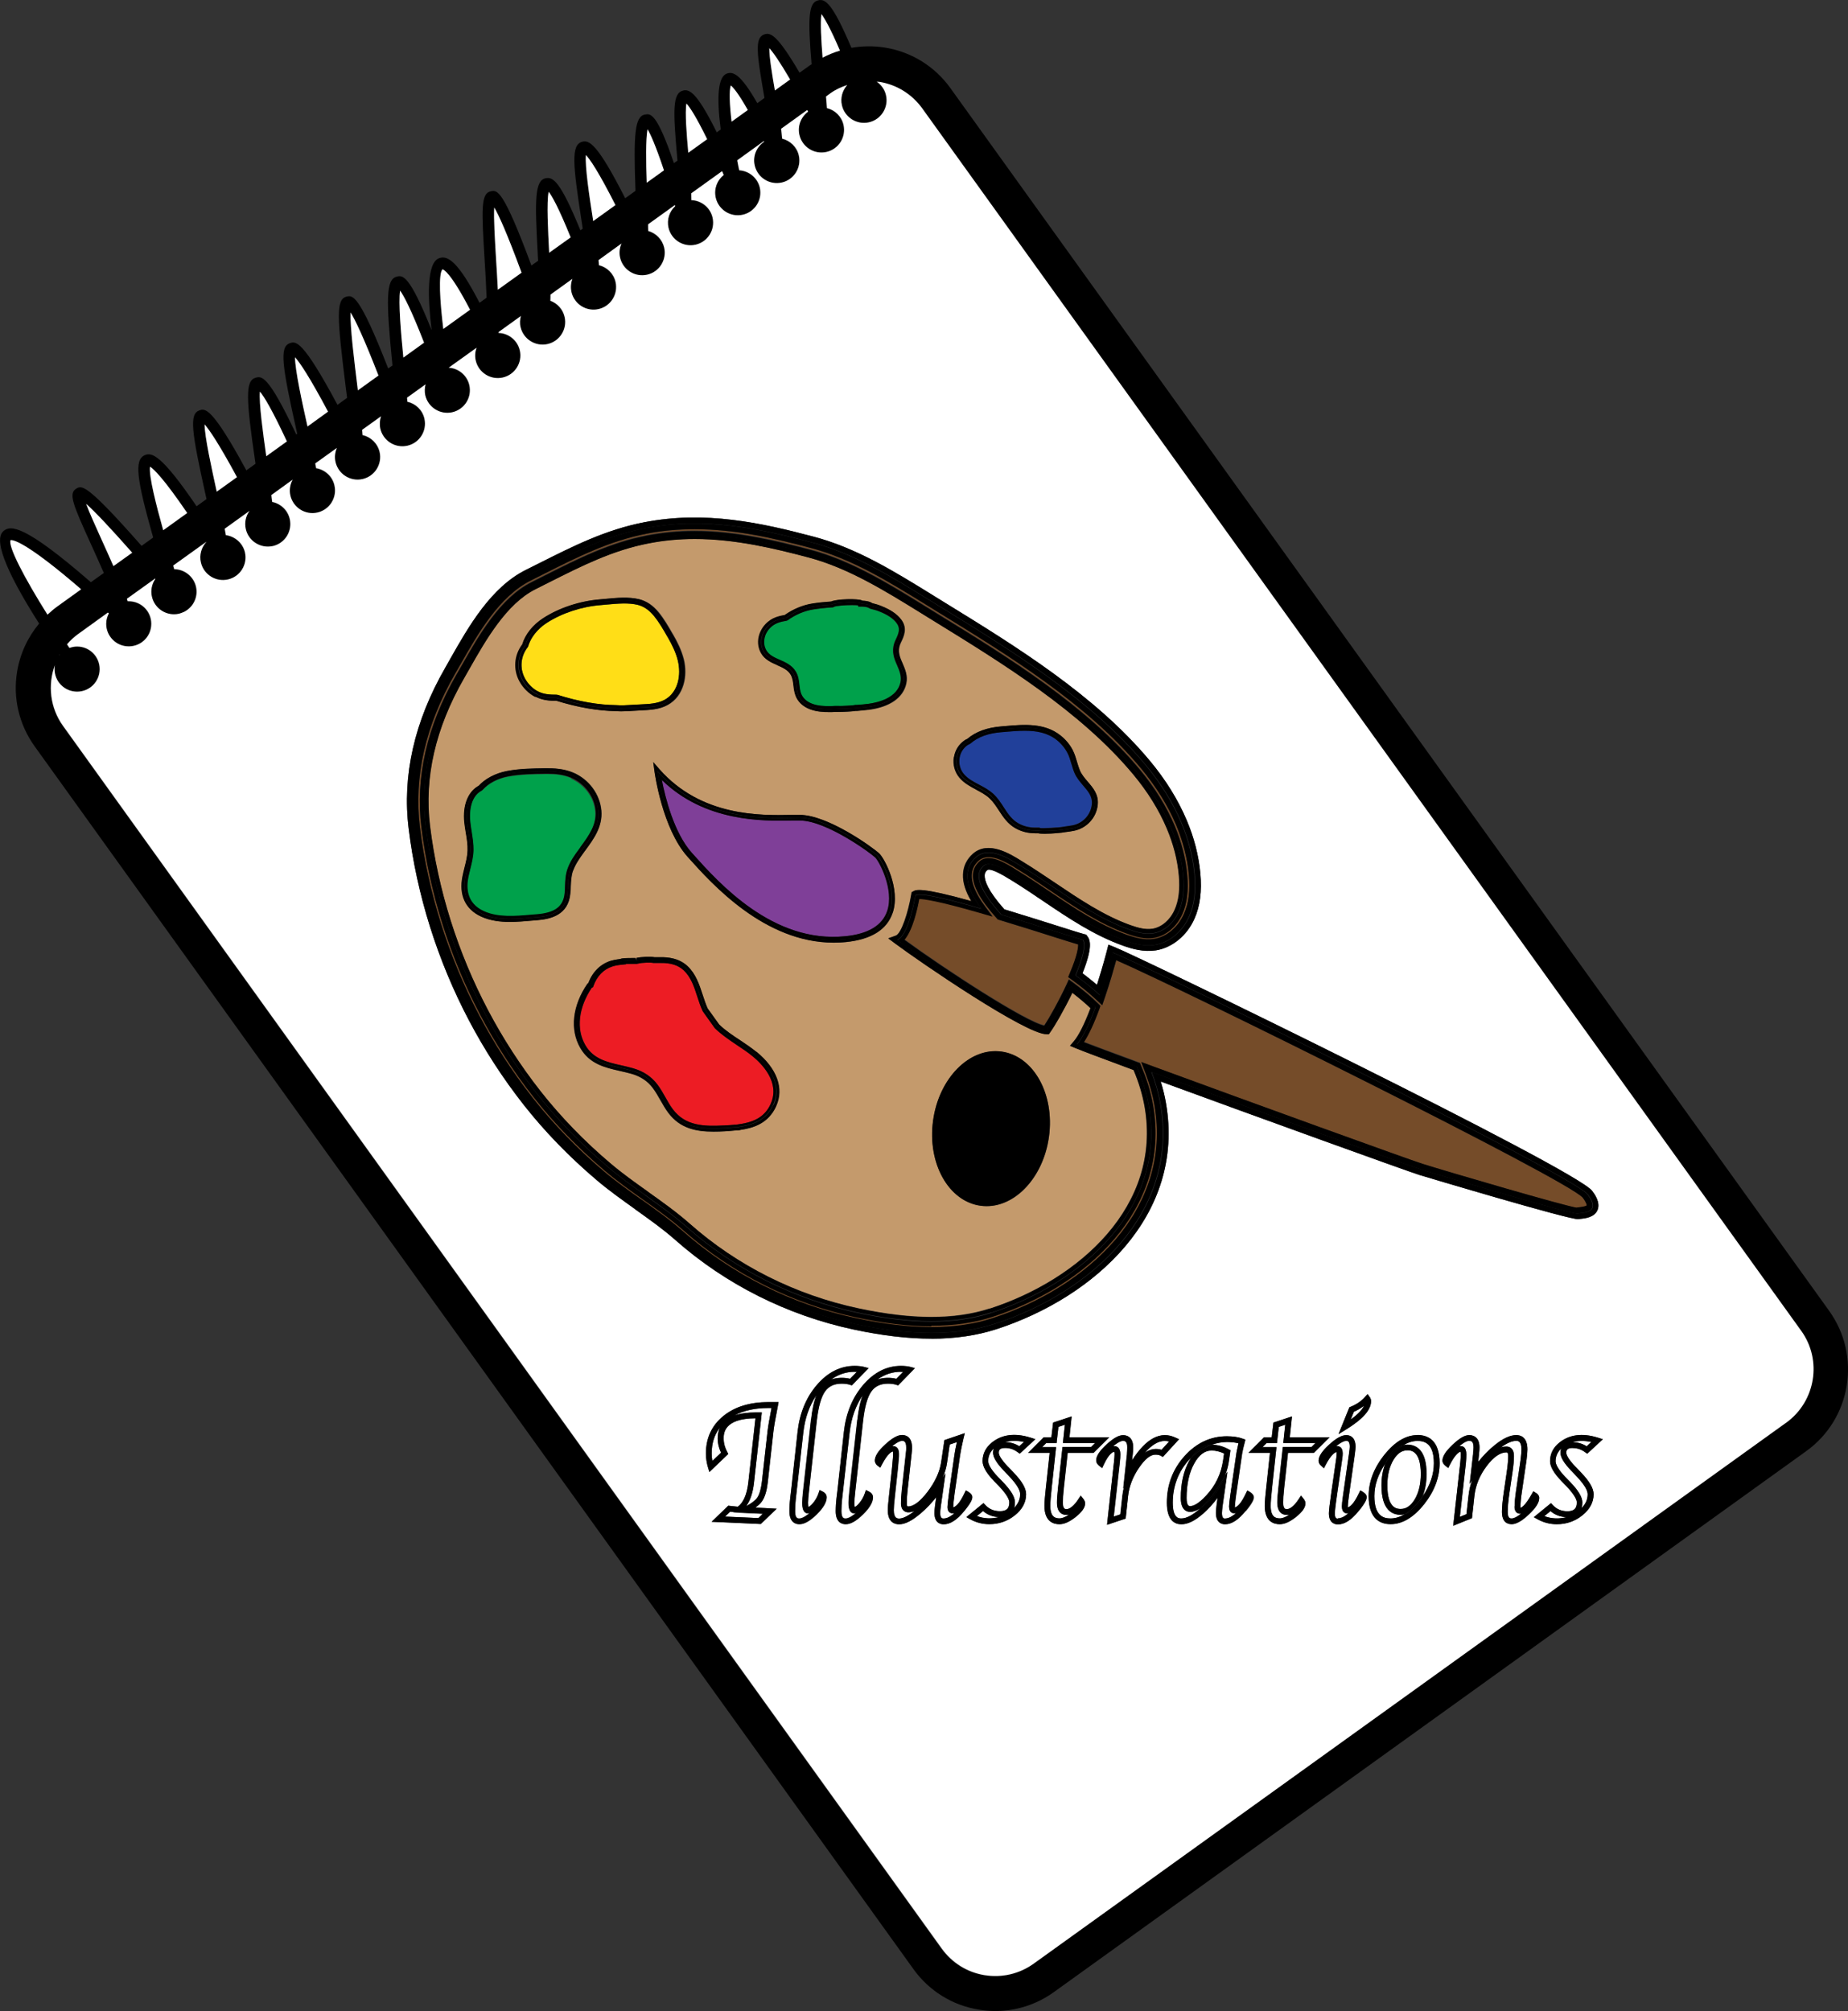 <svg xmlns="http://www.w3.org/2000/svg" id="Layer_2" data-name="Layer 2" viewBox="0 0 159.62 173.67"><rect x="0" y="0" width="159.62" height="173.67" fill="#333333" stroke="none"/><defs><style>      .cls-1, .cls-2, .cls-3, .cls-4, .cls-5, .cls-6, .cls-7, .cls-8, .cls-9 {        stroke-width: 0px;      }      .cls-2 {        fill: #754c29;      }      .cls-3 {        fill: #21409a;      }      .cls-4 {        fill: #c49a6c;      }      .cls-5 {        fill: #7f3f98;      }      .cls-6 {        fill: #fff;      }      .cls-7 {        fill: #ed1c24;      }      .cls-8 {        fill: #ffde17;      }      .cls-9 {        fill: #00a14b;      }    </style></defs><g id="Rollover_graphics" data-name="Rollover graphics"><g><path class="cls-1" d="m157.99,113.2h0S82.09,7.61,82.09,7.61c-1.35-1.88-3.36-3.13-5.65-3.5-.98-.16-1.95-.14-2.9.02C71.87.19,71.26-.11,70.67.03c-.83.19-.91,1.47-.57,5.52-.04.03-.08.05-.13.08l-.91.65c-1.93-3.29-2.51-3.49-3.04-3.31-.83.28-.68,1.54-.01,5.37,0,.04.01.08.02.12l-.62.45c-1.48-2.6-2.12-2.73-2.62-2.56-.74.25-.92,1.87-.54,4.83l-.34.25c-1.73-3.49-2.37-3.74-2.91-3.61-.92.23-.87,1.71-.5,5.87,0,.06,0,.12.02.18l-.31.22c-1.48-4.36-2.02-4.28-2.49-4.2-.89.15-1.01,1.65-.83,6.59l-.89.64c-2.41-4.75-3.13-5.06-3.74-4.87-.95.29-.77,2-.03,6.81.04.23.07.46.1.69l-.2.14c-1.75-4.3-2.38-4.62-2.99-4.5-.95.19-.95,1.82-.7,6.4.01.24.02.49.04.73l-.58.41c-2.45-6.61-2.95-6.53-3.51-6.41-.85.17-.8,1.53-.54,5.78.07,1.1.14,2.28.18,3.41l-.61.44c-1.84-3.56-2.76-4.15-3.52-3.84-1.05.43-.96,3.39-.62,6.2-1.94-4.86-2.52-4.74-3-4.62-.95.21-.95,1.95-.38,7.67l-.37.26c-2.52-6.46-3.07-6.33-3.6-6.2-.92.22-.82,1.79-.06,7.87.04.29.07.58.11.87l-.83.6c-3.04-5.68-3.61-5.5-4.12-5.32-.9.32-.68,1.91.6,7.63.01.06.03.12.04.19l-.08.06c-2.44-5.19-3-5.04-3.51-4.9-.91.26-.83,1.8-.02,7.36,0,.02,0,.05.01.07l-.79.57c-3-5.53-3.57-5.35-4.06-5.18-.88.32-.69,1.76.55,7.35.02.1.04.2.07.31l-.86.62c-3.04-4.47-3.88-4.68-4.48-4.41-.93.41-.68,2.11.73,7.11l-1,.72c-4.8-5.45-5.17-5.24-5.66-4.93-.66.42-.28,1.34,1.29,4.79.35.78.74,1.62,1.11,2.48l-1.12.8c-5.75-5-6.95-4.95-7.56-4.41-.99.87.74,4.29,3.09,7.98-.98,1.18-1.64,2.59-1.9,4.14-.38,2.29.17,4.59,1.52,6.47l75.9,105.59c1.35,1.88,3.36,3.13,5.65,3.5.47.08.95.12,1.42.12,1.8,0,3.56-.56,5.05-1.63l64.99-46.72c3.89-2.79,4.78-8.23,1.98-12.12ZM70.95,1.22c.26.34.75,1.17,1.6,3.15-.52.15-1.02.36-1.5.61-.12-1.5-.21-3.07-.1-3.76Zm-2.7,5.65l-1.32.95c-.23-1.33-.49-2.91-.48-3.65.3.33.84,1.06,1.8,2.71Zm-5.13.51c.2.16.64.65,1.47,2.12l-1.4,1.01c-.17-1.5-.22-2.68-.07-3.13Zm-3.83,1.57c.28.29.81,1.08,1.79,3.08l-1.63,1.17c-.14-1.54-.29-3.51-.16-4.25Zm-3.37,2.21c.25.42.69,1.37,1.42,3.55l-1.49,1.07c-.06-1.78-.09-3.77.07-4.62Zm-5.31,2.23c.35.37,1.08,1.43,2.55,4.32l-1.92,1.38c0-.06-.02-.12-.03-.19-.29-1.86-.71-4.57-.6-5.52Zm-3.22,3.17c.29.37.86,1.37,1.9,3.94l-1.86,1.33s0-.06,0-.09c-.09-1.75-.23-4.29-.04-5.18Zm-4.7,1.35c.38.66,1.09,2.19,2.36,5.63l-2.05,1.47c-.04-.93-.1-1.88-.16-2.77-.1-1.55-.21-3.41-.15-4.34Zm-4.47,5.34c.07.01.69.23,2.38,3.49l-2.31,1.66c-.29-2.38-.44-4.77-.07-5.15Zm-3.66,1.85c.31.43.93,1.56,2.07,4.5l-1.79,1.29c-.21-2.13-.44-4.79-.28-5.78Zm-4.28,1.88c.38.61,1.1,2.06,2.41,5.45l-1.78,1.28c-.01-.11-.03-.22-.04-.33-.26-2.12-.64-5.14-.59-6.4Zm-4.8,3.87c.4.45,1.23,1.65,2.86,4.71l-1.77,1.28c-.44-1.96-1.08-4.87-1.08-5.98Zm-3.04,2.97c.35.42,1.03,1.51,2.33,4.3l-1.78,1.28c-.29-1.99-.65-4.59-.55-5.58Zm-4.77,2.83c.4.45,1.21,1.62,2.8,4.56l-1.74,1.25c-.44-1.97-1.04-4.72-1.05-5.81Zm-4.72,3.66c.34.21,1.2,1.03,3.21,4l-2.07,1.49c-.59-2.1-1.25-4.69-1.14-5.49Zm-4.19,6.28c-.5-1.11-1.05-2.32-1.33-3.08.74.65,2.08,2.07,3.97,4.21l-1.62,1.16c-.35-.8-.7-1.58-1.03-2.3Zm-7.86.06c.17-.04,1.21.02,6.1,4.24l-2.03,1.46c-.31.23-.6.47-.88.73-1.97-3.14-3.41-5.89-3.19-6.43Zm4.25,9.9s-.03.04-.05.06c.01-.02.02-.05.04-.07,0,0,0,.01.01.02Zm149.09,66.33l-65,46.72c-1.23.89-2.74,1.24-4.23.99s-2.81-1.06-3.7-2.29L5.43,62.72c-1.14-1.58-1.32-3.54-.71-5.25-.02.11-.03.22-.03.34,0,1.08.87,1.95,1.95,1.95s1.95-.87,1.95-1.95-.87-1.95-1.95-1.95c-.23,0-.45.05-.66.12-.07-.1-.14-.2-.21-.31.28-.32.59-.62.95-.88l2.58-1.86s.05.05.08.07c-.14.27-.23.58-.23.9,0,1.08.87,1.95,1.95,1.95s1.95-.87,1.95-1.95-.87-1.95-1.95-1.95c-.03,0-.06,0-.09,0-.03-.07-.05-.14-.07-.21l2.44-1.75s.02.02.02.03c-.3.43-.43.99-.3,1.54.24,1.05,1.29,1.71,2.34,1.47.14-.03.28-.08.41-.15v.02s.01-.02.01-.02c.8-.39,1.26-1.29,1.05-2.19-.21-.9-1-1.5-1.88-1.51-.03-.1-.06-.21-.09-.31l2.86-2.05s0,0,0,.01c-.42.46-.62,1.11-.47,1.77.24,1.05,1.29,1.71,2.34,1.47s1.71-1.29,1.47-2.34c-.19-.82-.86-1.39-1.65-1.49-.03-.18-.07-.36-.1-.55l2.14-1.54c-.31.44-.45,1-.32,1.57.24,1.04,1.27,1.69,2.31,1.47v.02s0-.02,0-.02c0,0,.02,0,.02,0,1.05-.24,1.71-1.29,1.47-2.34-.18-.77-.79-1.33-1.52-1.48-.02-.19-.04-.38-.07-.59l1.84-1.33c-.22.4-.31.89-.2,1.37.24,1.05,1.29,1.71,2.34,1.47s1.71-1.29,1.47-2.34c-.18-.8-.83-1.36-1.58-1.49-.02-.13-.05-.27-.08-.41l1.87-1.34c-.16.37-.22.79-.12,1.22.24,1.05,1.29,1.71,2.34,1.47s1.71-1.29,1.47-2.34c-.17-.75-.76-1.3-1.47-1.46-.01-.15-.02-.3-.04-.45l1.63-1.17c-.11.33-.15.7-.06,1.07.24,1.05,1.29,1.71,2.34,1.47s1.71-1.29,1.47-2.34c-.17-.75-.76-1.3-1.47-1.46-.01-.12-.02-.22-.03-.35l1.6-1.15c-.08.3-.1.62-.03.94.24,1.05,1.29,1.71,2.34,1.47s1.71-1.29,1.47-2.34c-.2-.86-.94-1.45-1.78-1.51l2.4-1.72c-.12.34-.16.72-.07,1.1.24,1.05,1.29,1.71,2.34,1.47s1.71-1.29,1.47-2.34c-.2-.88-.97-1.48-1.83-1.51,0-.03,0-.05,0-.08l1.92-1.38c-.08.3-.1.63-.03.95.24,1.05,1.29,1.71,2.34,1.47s1.71-1.29,1.47-2.34c-.15-.67-.63-1.18-1.23-1.4,0-.17.01-.34.01-.53l1.89-1.36c-.14.35-.17.75-.08,1.14.24,1.05,1.29,1.71,2.34,1.47s1.71-1.29,1.47-2.34c-.17-.74-.74-1.28-1.43-1.45-.01-.14-.02-.29-.04-.44l1.98-1.43c-.17.37-.22.8-.12,1.22.24,1.05,1.29,1.71,2.34,1.47s1.71-1.29,1.47-2.34c-.16-.72-.71-1.25-1.38-1.44,0-.18,0-.37-.01-.57l2.31-1.66s.02.06.03.09c-.49.46-.74,1.15-.58,1.86.24,1.05,1.29,1.71,2.34,1.47s1.71-1.29,1.47-2.34c-.2-.88-.97-1.48-1.83-1.51,0-.19,0-.38-.01-.59l2.66-1.91c.05.1.1.22.14.33-.57.45-.87,1.2-.69,1.96.24,1.05,1.29,1.71,2.34,1.47s1.71-1.29,1.47-2.34c-.2-.86-.94-1.45-1.78-1.5-.05-.29-.12-.57-.17-.86l2.29-1.65s.02.04.03.05c-.65.44-1,1.24-.81,2.05.24,1.05,1.29,1.71,2.34,1.47s1.71-1.29,1.47-2.34c-.17-.74-.75-1.28-1.44-1.45-.03-.27-.06-.55-.09-.85l2.25-1.62s.05.1.08.14c-.61.45-.93,1.23-.75,2.01.24,1.05,1.29,1.71,2.34,1.47s1.71-1.29,1.47-2.34c-.17-.74-.74-1.28-1.43-1.45-.02-.31-.04-.64-.08-1l.37-.27c.45-.32.95-.54,1.46-.72-.41.46-.61,1.1-.46,1.75.24,1.05,1.29,1.71,2.34,1.47s1.71-1.29,1.47-2.34c-.11-.5-.41-.9-.8-1.17.08,0,.15,0,.23.02,1.5.25,2.81,1.06,3.7,2.29l75.9,105.59c1.83,2.54,1.25,6.1-1.3,7.93Z"></path><path class="cls-6" d="m72.55,4.37c-.85-1.98-1.34-2.81-1.6-3.15-.11.7-.02,2.26.1,3.76.48-.25.98-.46,1.5-.61Z"></path><path class="cls-6" d="m68.25,6.87c-.96-1.64-1.5-2.38-1.8-2.71-.01.75.25,2.33.48,3.65l1.32-.95Z"></path><path class="cls-6" d="m64.59,9.5c-.83-1.47-1.27-1.96-1.47-2.12-.15.45-.11,1.62.07,3.13l1.4-1.01Z"></path><path class="cls-6" d="m61.08,12.02c-.98-2-1.51-2.78-1.79-3.08-.14.74.02,2.71.16,4.25l1.63-1.17Z"></path><path class="cls-6" d="m57.35,14.71c-.73-2.18-1.17-3.14-1.42-3.55-.16.86-.13,2.84-.07,4.62l1.49-1.07Z"></path><path class="cls-6" d="m51.24,19.09l1.92-1.38c-1.47-2.9-2.2-3.95-2.55-4.32-.1.95.31,3.66.6,5.52,0,.06.02.12.03.19Z"></path><path class="cls-6" d="m47.43,21.83l1.86-1.33c-1.04-2.57-1.61-3.57-1.9-3.94-.19.89-.05,3.43.04,5.18,0,.03,0,.06,0,.09Z"></path><path class="cls-6" d="m43,25.02l2.05-1.47c-1.27-3.44-1.97-4.98-2.36-5.63-.06.93.06,2.78.15,4.34.06.89.11,1.84.16,2.77Z"></path><path class="cls-6" d="m40.6,26.75c-1.69-3.26-2.3-3.48-2.38-3.49-.37.38-.22,2.77.07,5.15l2.31-1.66Z"></path><path class="cls-6" d="m36.63,29.6c-1.14-2.93-1.76-4.07-2.07-4.5-.16.99.07,3.66.28,5.78l1.79-1.29Z"></path><path class="cls-6" d="m30.91,33.71l1.78-1.28c-1.32-3.39-2.03-4.84-2.41-5.45-.05,1.25.33,4.28.59,6.4.01.11.03.22.04.33Z"></path><path class="cls-6" d="m28.34,35.56c-1.63-3.06-2.45-4.26-2.86-4.71,0,1.11.64,4.02,1.08,5.98l1.77-1.28Z"></path><path class="cls-6" d="m24.78,38.12c-1.3-2.79-1.98-3.89-2.33-4.3-.09.99.27,3.59.55,5.58l1.78-1.28Z"></path><path class="cls-6" d="m20.47,41.21c-1.59-2.94-2.4-4.11-2.8-4.56.01,1.09.62,3.84,1.05,5.81l1.74-1.25Z"></path><path class="cls-6" d="m16.17,44.3c-2.02-2.96-2.87-3.78-3.21-4-.12.8.55,3.38,1.14,5.49l2.07-1.49Z"></path><path class="cls-6" d="m11.41,47.72c-1.89-2.14-3.23-3.56-3.97-4.21.28.76.83,1.97,1.33,3.08.33.72.68,1.5,1.03,2.3l1.62-1.16Z"></path><path class="cls-6" d="m7.01,50.89c-4.89-4.22-5.93-4.28-6.1-4.24-.22.55,1.22,3.29,3.19,6.43.28-.26.57-.51.88-.73l2.03-1.46Z"></path><path class="cls-6" d="m5.16,56.55s0-.01-.01-.02c-.01.02-.02.05-.04.07.02-.02.03-.04.05-.06Z"></path><path class="cls-6" d="m77.84,129.84c0-.37.02-.75.06-1.11l.36-3.28c.02-.16.03-.31.03-.43,0-.59-.23-.59-.36-.59s-.38.07-.86.46c.03,0,.07,0,.1,0,.15,0,.49.07.49.67,0,.12,0,.26-.02.41l-.04.47c-.02.25-.03.4-.04.44l-.26,2.39c-.06.53-.09.92-.09,1.15,0,.72.32.72.48.72.23,0,.65-.12,1.32-.65-.18.07-.36.11-.54.11-.15,0-.62-.05-.62-.76Z"></path><path class="cls-6" d="m77.42,119.07l.59-.6c-.06,0-.12,0-.19,0-.74,0-1.41.22-2.03.67.48-.18,1.14-.19,1.63-.06Z"></path><path class="cls-6" d="m74.05,122.59c.1-.89.25-1.59.47-2.13-.61.9-1,1.98-1.14,3.22l-.65,5.75c-.04.36-.06.72-.06,1.06,0,.63.24.63.36.63.17,0,.45-.09.9-.48-.06.02-.11.02-.17.02-.48,0-.48-.68-.48-.91s.03-.57.08-1.04l.68-6.13Z"></path><path class="cls-6" d="m88.04,124.9l.4-.37c-.63-.14-1.17-.11-1.63.02h.02c.44,0,.84.12,1.21.35Z"></path><path class="cls-6" d="m84.37,130.93c.61.24,1.32.26,1.93.09-.54-.01-1.01-.19-1.39-.52l-.54.44Z"></path><path class="cls-6" d="m81.84,130.12c0-.11.02-.29.05-.56l.05-.4c.01-.12.04-.28.06-.47l.44-3.06c.05-.33.12-.7.21-1.1l-.62.21-.23,1.58c-.06.42-.18.85-.37,1.28l.24-.38-.41,2.87c-.03.24-.05.43-.05.57,0,.47.18.47.29.47.28,0,.6-.16.94-.47-.06.01-.12.02-.18.02-.1,0-.43-.04-.43-.56Z"></path><path class="cls-6" d="m63.45,122.23c.49-.17,1.1-.26,1.84-.26h.51l-.68,6.12c-.1.85-.32,1.51-.67,1.97.46-.24.78-.48.95-.72.19-.27.33-.74.41-1.39l.49-4.39c.04-.36.15-1.01.34-1.98h-.28c-1.14,0-2.12.22-2.91.64Z"></path><path class="cls-6" d="m62.18,123.29c-.48.61-.71,1.35-.71,2.23,0,.22.02.43.06.65l.75-.71c-.19-.4-.29-.81-.29-1.21,0-.36.06-.68.19-.95Z"></path><polygon class="cls-6" points="63.83 130.63 63.36 130.59 63.39 130.58 63.06 130.55 62.63 130.97 65.51 131.1 65.89 130.72 63.85 130.62 63.83 130.63"></polygon><path class="cls-6" d="m116.67,122.58c.68-.49,1.01-.89,1.15-1.19-.26.21-.56.38-.88.52l-.27.67Z"></path><path class="cls-6" d="m70.05,122.59c.1-.89.25-1.59.47-2.13-.61.9-1,1.98-1.14,3.22l-.65,5.75c-.04.36-.06.72-.06,1.06,0,.63.24.63.36.63.17,0,.45-.09.9-.48-.06.02-.11.02-.17.02-.48,0-.48-.68-.48-.91s.03-.57.08-1.04l.68-6.13Z"></path><path class="cls-6" d="m73.43,119.07l.59-.6c-.06,0-.12,0-.19,0-.74,0-1.41.22-2.03.67.48-.18,1.14-.19,1.63-.06Z"></path><path class="cls-6" d="m86.73,127.03c-.65-.68-.95-1.18-.95-1.57,0-.09.01-.23.06-.37-.32.31-.48.67-.48,1.09,0,.22.15.65.85,1.38l.42.43c.7.73,1.04,1.3,1.04,1.75,0,.18-.02.35-.07.5.36-.36.53-.76.53-1.2,0-.25-.16-.71-.94-1.53l-.45-.48Z"></path><path class="cls-6" d="m103.15,126.38c-.44.79-.66,1.8-.66,2.98,0,.7.24.7.31.7.25,0,.69-.16,1.39-.92.79-.85,1.28-1.86,1.45-3.01l.09-.62c-.36-.17-.72-.26-1.08-.26-.59,0-1.08.37-1.5,1.12Z"></path><path class="cls-6" d="m119.33,128.28c0-.71.11-1.34.33-1.89-.62.91-.95,1.85-.95,2.81,0,1.73.8,1.93,1.4,1.93.42,0,.83-.13,1.23-.37-.11.02-.23.05-.35.05-.76,0-1.66-.44-1.66-2.54Z"></path><path class="cls-6" d="m122.43,124.43c-.41,0-.81.13-1.22.37.11-.02.23-.05.35-.05.76,0,1.67.44,1.67,2.54,0,.71-.11,1.35-.33,1.89.62-.91.95-1.85.95-2.82,0-1.73-.81-1.93-1.42-1.93Z"></path><path class="cls-6" d="m121.55,125.25c-.47,0-.86.27-1.19.82-.35.59-.53,1.33-.53,2.2,0,2.04.88,2.04,1.16,2.04.47,0,.86-.27,1.2-.82.35-.58.53-1.33.53-2.21,0-2.04-.88-2.04-1.17-2.04Z"></path><path class="cls-6" d="m106.16,130.12c0-.17.03-.47.1-.96l.54-3.7s.04-.2.1-.49l.07-.33c-.28-.07-.62-.11-.99-.11-.46,0-.89.09-1.31.23.5,0,.99.14,1.47.4l.15.08-.14.96c-.06.42-.18.83-.32,1.22l.2-.33-.43,3c-.03.25-.05.44-.05.58,0,.47.18.47.28.47.28,0,.6-.16.94-.47-.06.01-.11.02-.17.02-.1,0-.43-.04-.43-.56Z"></path><path class="cls-6" d="m115.91,130.12c0-.17.03-.49.1-.96l.52-3.64c.04-.29.06-.47.06-.57,0-.51-.19-.51-.3-.51-.15,0-.42.09-.88.46.04,0,.07,0,.11,0,.11,0,.46.04.46.62,0,.13-.01.28-.04.47l-.42,2.9c-.19,1.32-.22,1.7-.22,1.81,0,.46.18.46.28.46.28,0,.6-.16.94-.47-.06.01-.11.02-.17.02-.1,0-.43-.04-.43-.56Z"></path><path class="cls-6" d="m110.81,124.97h2.47l.35-.35h-2.78l.17-1.58-.56.19-.16,1.4h-.9l-.35.35h1.21l-.38,3.51c-.08.72-.12,1.25-.12,1.56,0,.96.42,1.08.79,1.08.23,0,.51-.11.84-.33-.08.02-.16.03-.24.03-.3,0-.81-.14-.81-1.08,0-.29.03-.73.1-1.32l.38-3.46Z"></path><path class="cls-6" d="m79.66,9.36c-.89-1.23-2.2-2.05-3.7-2.29-.08-.01-.15,0-.23-.02.39.27.69.67.8,1.17.24,1.05-.42,2.1-1.47,2.34s-2.1-.42-2.34-1.47c-.15-.65.05-1.29.46-1.75-.51.17-1.01.39-1.46.72l-.37.27c.03.36.06.69.08,1,.69.17,1.26.71,1.43,1.45.24,1.05-.42,2.1-1.47,2.34s-2.1-.42-2.34-1.47c-.18-.78.14-1.56.75-2.01-.02-.05-.05-.1-.08-.14l-2.25,1.62c.04.3.07.58.09.85.69.17,1.27.71,1.44,1.45.24,1.05-.42,2.1-1.47,2.34s-2.1-.42-2.34-1.47c-.19-.81.16-1.61.81-2.05,0-.02-.02-.04-.03-.05l-2.29,1.65c.05.29.11.57.17.86.84.06,1.58.64,1.78,1.5.24,1.05-.42,2.1-1.47,2.34s-2.1-.42-2.34-1.47c-.17-.76.12-1.51.69-1.96-.05-.11-.1-.22-.14-.33l-2.66,1.91c0,.21.01.4.01.59.86.03,1.63.63,1.83,1.51.24,1.05-.42,2.1-1.47,2.34s-2.1-.42-2.34-1.47c-.16-.7.08-1.4.58-1.86,0-.03-.02-.06-.03-.09l-2.31,1.66c0,.2,0,.39.01.57.66.19,1.21.72,1.38,1.44.24,1.05-.42,2.1-1.47,2.34s-2.1-.42-2.34-1.47c-.1-.43-.04-.85.12-1.22l-1.98,1.43c.02.15.03.3.04.44.69.17,1.26.71,1.43,1.45.24,1.05-.42,2.1-1.47,2.34s-2.1-.42-2.34-1.47c-.09-.4-.05-.79.08-1.14l-1.89,1.36c0,.19,0,.36-.01.53.6.22,1.08.73,1.23,1.4.24,1.05-.42,2.1-1.47,2.34s-2.1-.42-2.34-1.47c-.08-.33-.05-.65.03-.95l-1.92,1.38s0,.05,0,.08c.86.03,1.63.63,1.83,1.51.24,1.05-.42,2.1-1.47,2.34s-2.1-.42-2.34-1.47c-.09-.38-.05-.76.07-1.1l-2.4,1.72c.84.05,1.58.64,1.78,1.51.24,1.05-.42,2.1-1.47,2.34s-2.1-.42-2.34-1.47c-.07-.32-.05-.64.03-.94l-1.6,1.15c.01.13.02.23.03.35.71.16,1.3.71,1.47,1.46.24,1.05-.42,2.1-1.47,2.34s-2.1-.42-2.34-1.47c-.08-.37-.05-.73.06-1.07l-1.63,1.17c.02.16.03.3.04.45.71.16,1.29.71,1.47,1.46.24,1.05-.42,2.1-1.47,2.34s-2.1-.42-2.34-1.47c-.1-.43-.04-.85.12-1.22l-1.87,1.34c.03.14.05.28.08.41.76.13,1.4.69,1.58,1.49.24,1.05-.42,2.1-1.47,2.34s-2.1-.42-2.34-1.47c-.11-.49-.02-.97.2-1.37l-1.84,1.33c.02.2.05.4.07.59.73.15,1.34.7,1.52,1.48.24,1.05-.42,2.1-1.47,2.34,0,0-.02,0-.02,0v.02s0-.02,0-.02c-1.04.22-2.07-.43-2.31-1.47-.13-.57,0-1.13.32-1.57l-2.14,1.54c.04.19.07.37.1.55.78.11,1.46.68,1.65,1.49.24,1.05-.42,2.1-1.47,2.34s-2.1-.42-2.34-1.47c-.15-.65.05-1.31.47-1.77,0,0,0,0,0-.01l-2.86,2.05c.03.11.06.21.09.31.88.01,1.67.62,1.88,1.51.21.9-.25,1.8-1.05,2.19v.02s-.01-.02-.01-.02c-.13.06-.26.11-.41.15-1.05.24-2.1-.42-2.34-1.47-.13-.56,0-1.11.3-1.54,0,0-.02-.02-.02-.03l-2.44,1.75c.03.07.05.14.07.21.03,0,.06,0,.09,0,1.08,0,1.95.87,1.95,1.95s-.87,1.95-1.95,1.95-1.95-.87-1.95-1.95c0-.33.09-.63.23-.9-.02-.02-.05-.05-.08-.07l-2.58,1.86c-.36.26-.67.56-.95.88.07.1.14.2.21.31.21-.07.42-.12.66-.12,1.08,0,1.95.87,1.95,1.95s-.87,1.95-1.95,1.95-1.95-.87-1.95-1.95c0-.12.01-.23.03-.34-.62,1.7-.43,3.67.71,5.25l75.9,105.59c.89,1.23,2.2,2.05,3.7,2.29s3-.11,4.23-.99l65-46.72c2.54-1.83,3.13-5.39,1.3-7.93L79.66,9.36Zm-24.79,95.07c-1.11-.79-2.25-1.6-3.31-2.5-2.39-2.03-4.53-4.23-6.35-6.55-3.58-4.57-6.29-9.73-8.06-15.32-.88-2.78-1.5-5.63-1.85-8.49-.57-4.59.49-9.27,3.16-13.91l.44-.78c1.56-2.75,3.5-6.16,6.53-7.67l1.16-.58c2.94-1.48,5.72-2.88,9.06-3.53,5.29-1.02,10.13.05,14.64,1.25,3.7.98,7.01,3.02,10.2,5l1.1.68c6.09,3.75,12.99,7.99,17.72,13.66,1.37,1.64,2.44,3.37,3.19,5.14.64,1.52,1.04,3.07,1.18,4.59.14,1.55-.03,2.84-.51,3.92-.65,1.46-1.92,2.5-3.32,2.73-1.05.16-2.03-.11-2.84-.4-2.54-.91-4.76-2.41-6.91-3.86-.84-.57-1.79-1.21-2.72-1.78l-.2-.12c-1.47-.92-1.82-.85-1.9-.77-.16.14-.22.26-.23.45-.02.44.26,1.31,1.7,2.94,1.61.49,3.21.99,4.47,1.39,1.19.38,2.14.68,2.42.75l.17.04.11.14c.27.34.45,1.02-.42,3.2.45.34.86.67,1.25,1,.5-1.58.85-2.91.85-2.92l.14-.55.53.21c2.31.92,39.84,19.17,41.25,21.05.19.25.75,1,.46,1.67-.27.63-1.07.71-1.49.75-.07,0-.13.01-.17.02-.66.1-13.58-3.77-13.71-3.81-1.11-.35-13.87-4.96-22.35-8.07.2.64.35,1.26.45,1.87,1.68,9.66-6.15,16.76-14.65,19.52-1.68.54-3.56.82-5.61.82s-4.24-.26-6.73-.79c-5.73-1.23-11.05-3.9-15.38-7.72-1.08-.96-2.3-1.82-3.48-2.66Zm63.56,16.57c0,.75-.71,1.55-2.16,2.45l-.65.4.94-2.32.1-.04c.51-.21.93-.5,1.26-.86l.21-.23.18.25c.08.11.12.23.12.36Zm-51.23.38c-.22,1.11-.35,1.86-.39,2.24l-.49,4.4c-.09.74-.25,1.27-.49,1.62-.13.19-.33.37-.58.55l1.84.1-1.37,1.32-4.25-.19,1.44-1.39.82.09c.49-.35.79-1.05.91-2.08l.62-5.56c-2.75.02-2.75,1.33-2.75,1.76,0,.38.11.76.31,1.15l.09.17-1.63,1.56-.12-.39c-.12-.4-.18-.81-.18-1.21,0-1.33.5-2.42,1.5-3.23.98-.79,2.29-1.2,3.89-1.2h.88l-.06.3Zm2.64,8.78c.07-.03.19-.11.38-.33.22-.26.38-.56.49-.87l.09-.27.26.13c.31.15.35.37.35.49,0,.42-.28.91-.86,1.48-.58.57-1.07.85-1.5.85-.32,0-.86-.15-.86-1.13,0-.36.02-.74.07-1.12l.08-.66.56-5.09c.18-1.6.74-2.95,1.66-4.02.94-1.09,2.04-1.65,3.27-1.65.3,0,.56.03.78.08l.42.11-1.45,1.49-.15-.05c-.2-.07-.45-.1-.72-.1-.65,0-1.12.22-1.44.67-.34.48-.57,1.32-.71,2.5l-.68,6.13c-.05.46-.08.79-.08.99,0,.22.02.34.04.39Zm4,0c.07-.03.19-.11.38-.33.22-.26.38-.56.49-.87l.09-.27.26.13c.31.15.35.37.35.49,0,.42-.28.91-.86,1.48-.58.57-1.07.85-1.5.85-.32,0-.86-.15-.86-1.13,0-.36.02-.74.07-1.12l.08-.66.56-5.09c.18-1.6.74-2.95,1.66-4.02.94-1.09,2.04-1.65,3.27-1.65.3,0,.56.03.78.08l.42.11-1.45,1.49-.15-.05c-.2-.07-.45-.1-.72-.1-.65,0-1.12.22-1.44.67-.34.48-.57,1.32-.71,2.5l-.68,6.13c-.05.46-.08.79-.08.99,0,.22.02.34.04.39Zm7.67,1.47c-.24,0-.79-.09-.79-.97,0-.16.02-.37.05-.64l.1-.73c-.41.52-.86.99-1.33,1.39-.75.64-1.36.95-1.87.95-.36,0-.98-.16-.98-1.22,0-.25.03-.65.1-1.21l.26-2.4s.02-.18.04-.42l.04-.48c.01-.13.02-.25.02-.36,0-.15-.03-.2-.03-.2-.08.02-.42.13-.94,1.13l-.14.27-.24-.18c-.19-.15-.23-.32-.23-.43,0-.38.28-.83.89-1.39.59-.55,1.07-.82,1.46-.82.32,0,.86.14.86,1.09,0,.14-.01.3-.03.49l-.36,3.27c-.04.35-.06.7-.06,1.06,0,.26.07.26.12.26.46,0,1.04-.44,1.67-1.26.66-.87,1.06-1.74,1.18-2.58l.28-1.89,1.76-.6-.11.44c-.13.56-.24,1.06-.3,1.49l-.44,3.06c-.02.18-.04.33-.06.46l-.05.41c-.03.23-.04.4-.04.5,0,.02,0,.04,0,.05.19-.05.53-.29.97-1.22l.12-.25.24.14c.21.13.32.28.32.45s-.08.45-.69,1.19c-.63.77-1.21,1.15-1.78,1.15Zm6.14-.76c-.63.51-1.37.76-2.2.76-.59,0-1.15-.14-1.66-.43l-.32-.18,1.48-1.21.16.17c.33.36.74.53,1.26.53.57,0,.81-.23.81-.77,0-.17-.12-.58-.9-1.4l-.42-.43c-.67-.7-.99-1.26-.99-1.73,0-.64.28-1.19.83-1.62.82-.65,1.92-.84,3.32-.4l.41.13-1.35,1.25-.17-.12c-.33-.25-.69-.37-1.09-.37-.51,0-.55.21-.55.42,0,.14.11.49.82,1.23l.46.48c.73.76,1.08,1.37,1.08,1.87,0,.69-.33,1.31-.98,1.83Zm4.46-.54c.31,0,.67-.31,1.05-.88l.19-.29.22.27c.11.14.16.27.16.4,0,.36-.27.74-.82,1.18-.53.42-.99.62-1.4.62-.48,0-1.29-.21-1.29-1.58,0-.34.04-.87.13-1.62l.32-2.96h-1.86l1.35-1.35h.66l.15-1.27,1.6-.53-.19,1.8h3.44l-1.36,1.35h-2.23l-.33,3.01c-.06.57-.09.99-.09,1.26,0,.58.21.58.31.58Zm8.16-4.61c-.12-.07-.28-.1-.48-.1-.42,0-.89.38-1.4,1.12-.54.79-.86,1.61-.95,2.45l-.21,1.95-1.61.54.17-1.56.43-3.87c.03-.28.05-.5.05-.67s-.03-.21-.03-.21c-.13.02-.46.16-.91,1.13l-.13.28-.25-.19c-.19-.15-.28-.31-.27-.5.02-.38.3-.8.9-1.35.59-.55,1.05-.8,1.43-.8.26,0,.87.1.87,1.07,0,.14-.01.33-.04.56l-.06.54c1.24-1.93,2.48-2.55,3.75-1.96l.31.14-1.4,1.53-.17-.1Zm7.33,4.77c-.63.77-1.21,1.15-1.78,1.15-.24,0-.78-.09-.78-.97,0-.16.02-.37.05-.64l.09-.68c-.39.52-.81.98-1.24,1.36-.71.62-1.33.93-1.89.93s-1.25-.32-1.25-1.87.51-2.9,1.53-4.02c1.02-1.14,2.24-1.71,3.65-1.71.53,0,1,.07,1.38.21l.22.08-.19.76c-.05.24-.08.39-.09.44l-.54,3.71c-.06.45-.09.75-.09.89,0,.02,0,.04,0,.06.19-.04.52-.28.96-1.22l.12-.25.24.14c.21.13.32.28.32.45s-.08.45-.69,1.19Zm3.54-.16c.31,0,.67-.31,1.05-.88l.19-.29.22.27c.11.14.16.27.16.4,0,.36-.27.74-.82,1.18-.53.42-.99.62-1.4.62-.48,0-1.29-.21-1.29-1.58,0-.34.04-.87.13-1.62l.32-2.96h-1.86l1.35-1.35h.66l.15-1.27,1.6-.53-.19,1.8h3.44l-1.36,1.35h-2.23l-.33,3.01c-.06.57-.09.99-.09,1.26,0,.58.21.58.31.58Zm6.21.16c-.62.77-1.21,1.15-1.78,1.15-.24,0-.78-.09-.78-.96,0-.22.07-.83.22-1.88l.42-2.9c.02-.16.03-.29.03-.4,0-.05,0-.09,0-.11-.17.03-.49.24-.95,1.11l-.15.29-.24-.22c-.15-.13-.22-.28-.22-.43,0-.38.29-.82.91-1.39.6-.55,1.09-.82,1.48-.82.24,0,.8.1.8,1.01,0,.1-.02.31-.06.63l-.52,3.65c-.08.55-.09.79-.09.89,0,.02,0,.04,0,.06.19-.04.52-.28.96-1.22l.12-.25.24.14c.08.05.32.19.32.44,0,.17-.08.46-.69,1.2Zm5.65-.58c-.91,1.14-1.88,1.72-2.89,1.72-.87,0-1.9-.42-1.9-2.43,0-1.22.45-2.42,1.34-3.54.91-1.14,1.87-1.72,2.87-1.72.88,0,1.92.42,1.92,2.43,0,1.23-.45,2.42-1.34,3.55Zm7.55,1.72c-.31,0-.82-.14-.82-1.07,0-.41.05-.98.16-1.7l.26-1.77c.08-.56.12-1.01.12-1.33s-.1-.33-.15-.33c-.54,0-1.11.39-1.7,1.17-.61.81-.97,1.68-1.07,2.6l-.21,1.91-1.62.66.61-5.46c.03-.29.04-.52.04-.7,0-.19-.03-.24-.03-.24-.07.03-.4.13-.91,1.13l-.14.28-.24-.19c-.18-.14-.26-.29-.26-.44,0-.37.28-.81.88-1.38.59-.56,1.06-.83,1.44-.83.26,0,.88.1.88,1.06,0,.14-.01.33-.04.58l-.07.67c.43-.54.89-1.01,1.38-1.41.74-.6,1.37-.9,1.91-.9.36,0,.96.16.96,1.24,0,.21-.03.53-.08.93l-.4,2.73c-.08.53-.12.95-.12,1.26,0,.06,0,.1,0,.12.13-.04.45-.25.98-1.2l.13-.23.22.14c.19.12.29.27.29.44,0,.4-.28.85-.9,1.43-.6.57-1.09.84-1.5.84Zm5.55-4.94l.46.48c.73.76,1.08,1.37,1.08,1.87,0,.69-.33,1.31-.98,1.83-.63.51-1.37.76-2.2.76-.59,0-1.15-.14-1.66-.43l-.32-.18,1.48-1.21.16.17c.33.36.74.53,1.26.53.57,0,.81-.23.81-.77,0-.17-.12-.58-.9-1.4l-.42-.43c-.67-.7-.99-1.26-.99-1.73,0-.64.28-1.19.83-1.62.82-.65,1.93-.84,3.32-.4l.41.13-1.35,1.25-.17-.12c-.33-.25-.69-.37-1.09-.37-.51,0-.55.21-.55.42,0,.14.11.49.82,1.23Z"></path><path class="cls-6" d="m126.9,124.43c-.12,0-.37.07-.84.46.04,0,.08,0,.12,0,.18,0,.48.09.48.72,0,.19-.01.44-.04.76l-.52,4.63.57-.23.18-1.61c.05-.46.16-.91.32-1.34l-.22.33.3-2.63c.02-.22.04-.39.04-.52,0-.56-.24-.56-.38-.56Z"></path><path class="cls-6" d="m133.39,130.93c.61.24,1.32.26,1.93.09-.54-.01-1.01-.19-1.39-.52l-.54.44Z"></path><path class="cls-6" d="m137.05,124.9l.4-.37c-.63-.14-1.17-.11-1.63.02h.02c.44,0,.84.12,1.21.35Z"></path><path class="cls-6" d="m130.82,130.09c0-.33.04-.78.12-1.33l.4-2.73c.05-.38.07-.67.07-.86,0-.74-.31-.74-.46-.74-.36,0-.8.19-1.31.56.16-.05.31-.07.47-.07.2,0,.65.08.65.83,0,.35-.04.81-.13,1.41l-.26,1.77c-.1.69-.15,1.24-.15,1.63,0,.57.22.57.32.57.15,0,.41-.08.83-.42-.04,0-.07,0-.11,0-.14,0-.46-.06-.46-.63Z"></path><path class="cls-6" d="m134.85,125.1c-.32.31-.48.67-.48,1.09,0,.22.15.65.85,1.38l.42.43c.7.73,1.04,1.3,1.04,1.75,0,.18-.02.35-.07.5.36-.36.53-.76.53-1.2,0-.25-.16-.71-.94-1.53l-.45-.48c-.65-.68-.95-1.18-.95-1.57,0-.09.01-.23.06-.37Z"></path><path class="cls-6" d="m91.77,124.97h2.47l.35-.35h-2.78l.17-1.58-.56.19-.16,1.4h-.9l-.35.35h1.21l-.38,3.51c-.08.72-.12,1.25-.12,1.56,0,.96.42,1.08.79,1.08.23,0,.51-.11.84-.33-.08.02-.16.03-.24.03-.3,0-.81-.14-.81-1.08,0-.29.03-.73.1-1.32l.38-3.46Z"></path><path class="cls-6" d="m98.88,125.46c.51-.38,1.06-.4,1.45-.26l.66-.72c-.13-.03-.26-.05-.38-.05-.56,0-1.13.34-1.72,1.03Z"></path><path class="cls-6" d="m97.01,124.43c-.12,0-.37.07-.85.46.04,0,.08,0,.12,0,.15,0,.5.07.5.7,0,.19-.02.43-.05.73l-.52,4.65.57-.19.18-1.63c.03-.24.07-.48.13-.71l-.06.12.33-3.04c.02-.21.03-.38.03-.51,0-.57-.24-.57-.37-.57Z"></path><path class="cls-6" d="m101.99,129.36c0-1.27.24-2.35.73-3.22.05-.09.11-.16.16-.24-.06.06-.13.11-.19.17-.93,1.03-1.4,2.27-1.4,3.69s.55,1.37.75,1.37c.42,0,.95-.27,1.56-.81.02-.02.05-.05.07-.07-.31.2-.6.3-.87.3-.3,0-.81-.16-.81-1.2Z"></path><path class="cls-2" d="m85.75,113.84c8.09-2.62,15.55-9.33,13.97-18.4-.15-.86-.4-1.77-.75-2.7l-.39-1.02,1.03.38c8.43,3.1,22.14,8.06,23.29,8.42,1.95.62,12.55,3.72,13.3,3.78-.03,0,.06-.02.17-.03.4-.04.63-.1.69-.17,0,0,.01-.18-.34-.66-1.33-1.56-34.49-17.98-40.3-20.51-.19.68-.53,1.89-.96,3.16l-.25.73-.57-.53c-.59-.55-1.26-1.1-2.05-1.67l-.32-.23.15-.36c.66-1.56.72-2.22.71-2.46-.44-.13-1.22-.37-2.22-.69-1.29-.41-2.94-.93-4.59-1.43l-.13-.04-.09-.1c-1.42-1.58-2.09-2.81-2.05-3.75.02-.46.2-.84.56-1.16.83-.73,2.24.15,3.09.67l.19.12c.94.58,1.91,1.23,2.76,1.8,2.1,1.42,4.27,2.88,6.69,3.75.7.25,1.52.49,2.35.35,1.07-.17,2.05-.99,2.57-2.14.41-.93.55-2.05.43-3.42-.13-1.42-.5-2.86-1.1-4.29-.71-1.68-1.73-3.33-3.04-4.89-4.62-5.55-11.45-9.75-17.47-13.45l-1.1-.68c-3.14-1.94-6.38-3.94-9.94-4.89-3.17-.84-6.51-1.62-10.03-1.62-1.36,0-2.74.12-4.16.39-3.21.62-5.93,1.99-8.8,3.44l-1.17.59c-2.76,1.37-4.61,4.64-6.11,7.27l-.45.78c-2.56,4.45-3.58,8.92-3.04,13.29.35,2.8.96,5.59,1.82,8.31,1.73,5.48,4.38,10.53,7.89,15,1.78,2.27,3.87,4.43,6.21,6.41,1.03.87,2.15,1.67,3.23,2.43,1.22.87,2.46,1.75,3.58,2.74,4.21,3.71,9.37,6.3,14.93,7.5,4.8,1.03,8.64,1.03,11.82,0Zm-30.23-10.31c-1.1-.78-2.21-1.57-3.25-2.45-2.34-1.98-4.42-4.12-6.19-6.39-3.5-4.46-6.15-9.5-7.87-14.96-.85-2.71-1.46-5.5-1.81-8.29-.54-4.34.48-8.79,3.02-13.21l.45-.78c1.48-2.61,3.33-5.87,6.06-7.22l1.17-.59c2.87-1.45,5.58-2.81,8.77-3.43,1.34-.26,2.69-.39,4.13-.39,3.59,0,7.04.83,10,1.62,3.54.94,6.78,2.94,9.9,4.87l1.1.68c6.01,3.7,12.83,7.89,17.44,13.42,1.3,1.56,2.31,3.19,3.02,4.86.6,1.42.97,2.85,1.09,4.25.12,1.36-.01,2.46-.42,3.36-.5,1.11-1.44,1.91-2.47,2.07-.78.13-1.56-.09-2.28-.35-2.4-.86-4.56-2.32-6.65-3.73-.91-.62-1.84-1.24-2.77-1.81l-.19-.12c-.82-.51-2.34-1.46-3.24-.66-.39.34-.58.75-.6,1.25-.03.73.35,1.63,1.14,2.69l.66.89-1.07-.31c-3.67-1.06-4.89-1.21-5.26-1.21-.16.89-.57,2.71-1.28,3.53,3.53,2.58,10.51,7.12,12.08,7.41.45-.67,1.27-2.12,1.93-3.56l.19-.42.37.27c.89.66,1.59,1.25,2.19,1.84l.17.17-.08.23c-.48,1.29-.93,2.26-1.35,2.9.82.32,2.39.91,4.69,1.75l.15.05.06.15c.51,1.16.88,2.34,1.08,3.51,1.56,8.99-5.85,15.65-13.89,18.26-1.57.51-3.32.76-5.26.76s-4.1-.26-6.49-.77c-5.54-1.19-10.68-3.77-14.87-7.47-1.12-.99-2.36-1.87-3.56-2.72Z"></path><path class="cls-1" d="m80.45,115.61c2.05,0,3.93-.28,5.61-.82,8.5-2.76,16.33-9.86,14.65-19.52-.1-.61-.26-1.23-.45-1.87,8.48,3.11,21.23,7.72,22.35,8.07.13.04,13.04,3.91,13.71,3.81.04,0,.1-.01.17-.02.43-.04,1.22-.13,1.49-.75.29-.67-.27-1.42-.46-1.67-1.42-1.89-38.94-20.14-41.25-21.05l-.53-.21-.14.55s-.34,1.34-.85,2.92c-.38-.33-.8-.66-1.25-1,.87-2.18.69-2.86.42-3.2l-.11-.14-.17-.04c-.28-.07-1.22-.37-2.42-.75-1.26-.4-2.86-.9-4.47-1.39-1.44-1.62-1.72-2.49-1.7-2.94,0-.19.07-.32.23-.45.08-.07.43-.14,1.9.77l.2.12c.93.57,1.88,1.21,2.72,1.78,2.15,1.45,4.38,2.96,6.91,3.86.81.29,1.79.56,2.84.4,1.4-.23,2.68-1.27,3.32-2.73.49-1.09.65-2.37.51-3.92-.14-1.52-.53-3.07-1.18-4.59-.75-1.77-1.82-3.5-3.19-5.14-4.73-5.67-11.63-9.92-17.72-13.66l-1.1-.68c-3.2-1.97-6.5-4.02-10.2-5-4.51-1.19-9.35-2.27-14.64-1.25-3.35.65-6.12,2.05-9.06,3.53l-1.16.58c-3.03,1.5-4.97,4.92-6.53,7.67l-.44.78c-2.67,4.64-3.73,9.32-3.16,13.91.35,2.86.98,5.71,1.85,8.49,1.76,5.59,4.47,10.75,8.06,15.32,1.82,2.32,3.96,4.53,6.35,6.55,1.06.9,2.2,1.7,3.31,2.5,1.18.84,2.4,1.71,3.48,2.66,4.33,3.82,9.65,6.5,15.38,7.72,2.49.53,4.69.79,6.73.79Zm-25.31-11.59c-1.09-.77-2.21-1.57-3.26-2.46-2.37-2-4.48-4.18-6.28-6.48-3.55-4.53-6.23-9.63-7.97-15.16-.87-2.75-1.48-5.57-1.84-8.4-.56-4.48.49-9.06,3.1-13.6l.45-.78c1.53-2.69,3.43-6.03,6.32-7.47l1.17-.58c2.91-1.46,5.66-2.85,8.94-3.48,5.18-1.01,9.96.06,14.41,1.24,3.64.96,6.91,2.99,10.08,4.95l1.09.67c6.05,3.72,12.92,7.94,17.6,13.56,1.34,1.6,2.38,3.29,3.11,5.02.62,1.48,1.01,2.97,1.14,4.44.13,1.47-.02,2.67-.47,3.67-.58,1.3-1.71,2.24-2.95,2.44-.94.15-1.83-.11-2.59-.38-2.48-.89-4.68-2.37-6.8-3.81-.89-.6-1.82-1.23-2.74-1.79l-.19-.12c-.68-.42-1.94-1.21-2.49-.72-.26.23-.38.48-.39.8-.04,1.03,1.04,2.41,1.92,3.4,3.24.98,6.44,2.04,7.05,2.18.32.41-.05,1.67-.63,3.07.72.53,1.43,1.09,2.1,1.71.65-1.91,1.1-3.68,1.1-3.68,3.45,1.36,39.8,19.24,41.04,20.89s-.5,1.57-.91,1.65-11.89-3.3-13.46-3.8c-1.14-.36-14.84-5.31-23.31-8.43.35.92.61,1.85.78,2.79,1.63,9.36-6.01,16.27-14.31,18.96-1.63.53-3.44.79-5.46.79s-4.19-.26-6.62-.78c-5.65-1.21-10.89-3.84-15.16-7.61-1.11-.98-2.34-1.85-3.54-2.7Z"></path><path class="cls-1" d="m80.45,115.11c2.01,0,3.82-.27,5.46-.79,8.29-2.69,15.94-9.6,14.31-18.96-.16-.94-.43-1.87-.78-2.79,8.47,3.11,22.18,8.07,23.31,8.43,1.57.5,13.05,3.88,13.46,3.8s2.15,0,.91-1.65-37.59-19.53-41.04-20.89c0,0-.45,1.77-1.1,3.68-.66-.62-1.37-1.19-2.1-1.71.59-1.4.95-2.66.63-3.07-.6-.15-3.81-1.21-7.05-2.18-.88-.98-1.96-2.37-1.92-3.4.01-.32.14-.58.39-.8.55-.49,1.81.3,2.49.72l.19.12c.92.56,1.85,1.19,2.74,1.79,2.13,1.44,4.33,2.92,6.8,3.81.76.27,1.66.53,2.59.38,1.24-.2,2.37-1.13,2.95-2.44.45-1.01.6-2.21.47-3.67-.13-1.47-.52-2.96-1.14-4.44-.73-1.73-1.78-3.42-3.11-5.02-4.68-5.61-11.54-9.83-17.6-13.56l-1.09-.67c-3.17-1.96-6.44-3.98-10.08-4.95-4.45-1.18-9.23-2.24-14.41-1.24-3.28.64-6.03,2.02-8.94,3.48l-1.17.58c-2.89,1.44-4.79,4.78-6.32,7.47l-.45.78c-2.61,4.54-3.66,9.12-3.1,13.6.35,2.83.97,5.66,1.84,8.4,1.75,5.53,4.43,10.63,7.97,15.16,1.8,2.3,3.91,4.48,6.28,6.48,1.05.88,2.17,1.68,3.26,2.46,1.19.85,2.43,1.73,3.54,2.7,4.27,3.77,9.51,6.4,15.16,7.61,2.43.52,4.62.78,6.62.78Zm-25.03-11.5c-1.08-.77-2.2-1.56-3.23-2.43-2.34-1.98-4.43-4.14-6.21-6.41-3.51-4.48-6.16-9.52-7.89-15-.86-2.72-1.47-5.52-1.82-8.31-.54-4.37.48-8.84,3.04-13.29l.45-.78c1.49-2.63,3.35-5.9,6.11-7.27l1.17-.59c2.88-1.45,5.59-2.81,8.8-3.44,1.41-.28,2.8-.39,4.16-.39,3.52,0,6.86.78,10.03,1.62,3.56.94,6.8,2.95,9.94,4.89l1.1.68c6.02,3.7,12.85,7.9,17.47,13.45,1.3,1.57,2.33,3.21,3.04,4.89.6,1.43.97,2.87,1.1,4.29.13,1.38-.01,2.5-.43,3.42-.51,1.15-1.5,1.97-2.57,2.14-.83.13-1.65-.11-2.35-.35-2.42-.87-4.59-2.33-6.69-3.75-.85-.57-1.81-1.22-2.76-1.8l-.19-.12c-.84-.53-2.26-1.4-3.09-.67-.36.32-.54.7-.56,1.16-.04.94.63,2.17,2.05,3.75l.09.1.13.04c1.66.5,3.3,1.02,4.59,1.43,1,.32,1.78.56,2.22.69.01.24-.05.9-.71,2.46l-.15.36.32.23c.79.57,1.46,1.12,2.05,1.67l.57.53.25-.73c.43-1.26.77-2.48.96-3.16,5.81,2.53,38.97,18.95,40.3,20.51.35.47.34.66.34.66-.06.07-.29.12-.69.17-.11.01-.2.02-.17.03-.75-.06-11.35-3.16-13.3-3.78-1.15-.36-14.86-5.32-23.29-8.42l-1.03-.38.39,1.02c.35.93.6,1.83.75,2.7,1.58,9.07-5.88,15.77-13.97,18.4-3.17,1.03-7.01,1.03-11.82,0-5.56-1.19-10.73-3.79-14.93-7.5-1.12-.99-2.36-1.87-3.58-2.74Z"></path><path class="cls-4" d="m85.48,113.01c7.73-2.51,14.86-8.87,13.38-17.42-.19-1.06-.51-2.14-.96-3.19-2.75-1.02-4.44-1.65-5.01-1.89l-.48-.2.33-.39c.43-.5.91-1.46,1.44-2.86-.45-.43-.96-.86-1.57-1.33-.72,1.48-1.52,2.87-1.93,3.43l-.1.14h-.18c-1.75.07-10.94-6.22-13.13-7.85l-.56-.42.66-.24c.47-.17,1.06-1.98,1.33-3.56l.03-.18.16-.09c.23-.13.66-.35,4.99.85-.5-.85-.74-1.62-.71-2.31.03-.7.32-1.3.86-1.78,1.32-1.16,3.22.02,4.13.59l.18.11c.94.58,1.88,1.21,2.79,1.82,2.07,1.4,4.19,2.83,6.5,3.65.63.22,1.29.42,1.91.31.78-.12,1.52-.75,1.91-1.64.35-.79.47-1.76.36-2.99-.12-1.33-.47-2.69-1.04-4.03-.68-1.6-1.65-3.17-2.9-4.67-4.54-5.44-11.3-9.6-17.26-13.27l-1.1-.68c-3.09-1.91-6.27-3.88-9.71-4.79-2.91-.77-6.31-1.59-9.81-1.59-1.39,0-2.69.12-3.99.38-3.09.6-5.76,1.94-8.58,3.36l-1.17.59c-2.52,1.25-4.3,4.39-5.74,6.92l-.45.79c-2.46,4.28-3.45,8.57-2.93,12.75.34,2.75.94,5.49,1.78,8.16,1.7,5.38,4.3,10.33,7.75,14.72,1.74,2.22,3.79,4.34,6.09,6.28,1.01.85,2.11,1.63,3.17,2.39,1.24.88,2.5,1.78,3.65,2.79,4.09,3.61,9.12,6.14,14.54,7.3,4.63.99,8.35,1,11.36.02Zm-4.88-16.22c.5-3.68,3.15-6.35,5.91-5.97,2.76.38,4.6,3.66,4.1,7.34-.5,3.68-3.15,6.35-5.91,5.97-2.76-.38-4.6-3.66-4.1-7.34Zm1.79-31.38c.09-.62.43-1.16.94-1.49.06-.04.12-.06.17-.09l.04-.02c.73-.62,1.7-.98,2.96-1.08l.35-.03c1.58-.13,3.36-.29,4.74.81.45.35.82.8,1.07,1.29.17.33.27.67.36,1,.08.26.15.51.25.74.15.35.41.65.67.96.47.55.96,1.11.87,2-.11,1.11-.96,2.04-2.08,2.25-.24.05-.48.08-.73.11-.2.05-1.11.14-1.77.14-.23,0-.43-.01-.56-.04h-.27c-.61,0-1.17-.15-1.66-.42-.7-.38-1.09-.98-1.47-1.56-.25-.38-.48-.74-.8-1.04-.33-.31-.73-.53-1.16-.75-.52-.27-1.05-.56-1.46-1.04-.4-.48-.57-1.11-.48-1.75Zm-16.76-10.66c.23-.64.73-1.16,1.36-1.41.23-.09.48-.15.81-.21.74-.52,1.53-.85,2.36-.99.5-.08,1.04-.15,1.66-.18.51-.23,2.33-.27,2.66-.09l.03.02c.27,0,.49.05.68.12.07.03.12.06.16.09.29.07.56.15.8.25.8.32,1.36.7,1.71,1.17.56.75.22,1.45-.03,1.97-.28.57-.19,1.03.05,1.59l.07.16c.24.56.49,1.13.34,1.8-.26,1.21-1.4,2.02-3.22,2.26-.33.04-.66.07-1,.09h-.15c-.1.02-.23.04-.37.05l-.3.02c-.31.02-.63.03-.85.02h-.26c-.17.02-.33.02-.5.02-.51,0-1.1-.03-1.65-.24-.62-.23-1.06-.66-1.26-1.2-.1-.28-.13-.57-.17-.84-.04-.35-.08-.68-.25-.96-.24-.4-.68-.59-1.14-.8-.53-.23-1.08-.48-1.4-1.04-.28-.5-.33-1.09-.12-1.66Zm-20.48.9c.26-.87.91-1.69,1.78-2.25,1.39-.9,3.19-1.5,4.94-1.64.18-.01.36-.03.55-.05.9-.08,1.92-.18,2.82.04.62.16,1.16.52,1.66,1.12.47.57.84,1.22,1.21,1.86l.05.08c.34.6.72,1.32.92,2.13.34,1.39.04,3.15-1.39,3.94-.72.4-1.54.43-2.33.47l-.71.04c-.31.02-.63.04-.95.04-.15,0-.31,0-.46-.02-1.55-.01-3.29-.32-5.17-.9-.55.03-1.17-.03-1.75-.33-.58-.29-1.07-.77-1.38-1.37-.55-1.02-.45-2.23.25-3.17Zm4.35,19.55c-.15.43-.17.88-.19,1.35,0,.21-.02.42-.04.62-.17,1.86-1.71,2.2-2.86,2.29l-.5.04c-.59.05-1.22.11-1.85.11-.85,0-1.71-.1-2.48-.46-1.38-.63-1.95-1.88-1.61-3.51.05-.23.1-.46.16-.69.13-.52.25-1.01.27-1.52.01-.5-.07-1-.15-1.52-.05-.3-.1-.6-.13-.9-.15-1.47.31-2.65,1.24-3.16.57-.62,1.45-1.08,2.43-1.27,1.1-.21,2.23-.23,3.32-.24.74,0,1.6.03,2.44.39,1.34.58,2.28,1.87,2.4,3.27.12,1.39-.66,2.45-1.41,3.47l-.1.14c-.37.51-.72,1.01-.92,1.57Zm17.53,20.33c-.68,1.51-1.99,1.89-3.08,2.05-.1.04-.25.04-.47.05-.28.03-.57.05-.87.07-.33.02-.67.03-.99.03-1.5,0-2.89-.27-3.91-1.63-.26-.35-.47-.72-.68-1.09-.21-.37-.41-.72-.65-1.04-.44-.59-1.03-.99-1.8-1.22-.35-.1-.7-.18-1.05-.26-1.29-.29-2.62-.6-3.42-1.99-.91-1.58-.68-3.64.61-5.53l.09-.08c.36-.96,1.05-1.63,1.93-1.91.24-.07.49-.12.83-.16.12-.06.38-.08,1.16-.08h.16s.09.24.09.24l-.02-.25c.41-.09,1.2-.13,1.55-.06h.47c.72-.02,1.65.08,2.39.77.72.68,1.02,1.6,1.31,2.49.13.39.26.8.43,1.17l.99,1.38c.51.5,1.17.94,1.81,1.36.47.31.96.64,1.4,1,1.77,1.44,2.39,3.15,1.7,4.69Zm4.97-14.12c-5.96,0-10.51-5.07-12.51-7.31l-.09-.1c-2.18-2.42-2.84-7.17-2.86-7.37l-.11-.81.54.62c3.61,4.08,8.69,3.99,11.42,3.94.26,0,.49,0,.7,0,2.39,0,6.25,2.77,6.86,3.33.44.41,1.86,3.04,1.16,5.13-.49,1.45-1.84,2.29-4.03,2.52-.36.04-.72.05-1.07.05Z"></path><path class="cls-1" d="m80.45,114.49c1.95,0,3.69-.25,5.26-.76,8.04-2.61,15.45-9.26,13.89-18.26-.2-1.17-.57-2.35-1.08-3.51l-.06-.15-.15-.05c-2.3-.85-3.87-1.44-4.69-1.75.42-.64.88-1.61,1.35-2.9l.08-.23-.17-.17c-.6-.6-1.3-1.18-2.19-1.84l-.37-.27-.19.42c-.67,1.43-1.48,2.88-1.93,3.56-1.57-.29-8.55-4.83-12.08-7.41.71-.82,1.12-2.64,1.28-3.53.37,0,1.59.15,5.26,1.21l1.07.31-.66-.89c-.78-1.06-1.17-1.96-1.14-2.69.02-.5.22-.91.6-1.25.9-.79,2.42.15,3.24.66l.19.12c.93.57,1.86,1.2,2.77,1.81,2.09,1.41,4.25,2.87,6.65,3.73.72.26,1.5.48,2.28.35,1.03-.16,1.98-.96,2.47-2.07.41-.91.54-2.01.42-3.36-.13-1.41-.5-2.84-1.09-4.25-.71-1.67-1.72-3.3-3.02-4.86-4.61-5.54-11.43-9.73-17.44-13.42l-1.1-.68c-3.13-1.93-6.36-3.93-9.9-4.87-2.96-.78-6.41-1.62-10-1.62-1.44,0-2.79.13-4.13.39-3.19.62-5.9,1.98-8.77,3.43l-1.17.59c-2.72,1.35-4.57,4.6-6.06,7.22l-.45.78c-2.54,4.42-3.56,8.87-3.02,13.21.35,2.79.96,5.58,1.81,8.29,1.72,5.46,4.37,10.5,7.87,14.96,1.77,2.26,3.86,4.41,6.19,6.39,1.03.87,2.14,1.66,3.25,2.45,1.2.85,2.44,1.73,3.56,2.72,4.19,3.7,9.33,6.28,14.87,7.47,2.39.51,4.54.77,6.49.77Zm-24.73-11.28c-1.07-.76-2.18-1.55-3.19-2.41-2.32-1.96-4.38-4.09-6.14-6.33-3.47-4.43-6.1-9.42-7.81-14.84-.85-2.69-1.45-5.46-1.8-8.22-.53-4.26.47-8.63,2.97-12.98l.45-.79c1.46-2.57,3.28-5.77,5.9-7.07l1.17-.59c2.85-1.43,5.53-2.78,8.68-3.39,1.38-.27,2.73-.38,4.06-.38,3.47,0,6.77.77,9.91,1.6,3.49.93,6.7,2.91,9.81,4.83l1.09.68c5.99,3.68,12.78,7.86,17.35,13.35,1.27,1.53,2.27,3.13,2.96,4.77.58,1.38.94,2.78,1.07,4.14.12,1.29,0,2.33-.39,3.18-.45,1-1.29,1.71-2.19,1.85-.71.12-1.46-.1-2.1-.33-2.36-.84-4.5-2.29-6.58-3.69-.9-.61-1.84-1.24-2.78-1.81l-.19-.11c-.9-.56-2.57-1.6-3.68-.62-.46.41-.71.92-.73,1.51-.04.96.52,2,1.21,2.93-2.77-.8-5.23-1.41-5.69-1.16,0,0-.58,3.49-1.57,3.85,2.81,2.09,11.39,7.87,12.88,7.79.43-.59,1.34-2.18,2.09-3.79.75.56,1.49,1.15,2.15,1.81-.49,1.31-1.05,2.56-1.59,3.2.63.26,2.56.98,5.15,1.94.49,1.12.85,2.27,1.05,3.42,1.52,8.77-5.75,15.28-13.63,17.84-3.08,1-6.86,1-11.56-.01-5.48-1.17-10.56-3.73-14.71-7.38-1.14-1.01-2.4-1.9-3.62-2.77Z"></path><path class="cls-1" d="m85.6,113.36c7.88-2.56,15.16-9.06,13.63-17.84-.2-1.16-.56-2.31-1.05-3.42-2.59-.96-4.52-1.68-5.15-1.94.55-.64,1.11-1.89,1.59-3.2-.66-.66-1.39-1.25-2.15-1.81-.75,1.6-1.65,3.19-2.09,3.79-1.49.08-10.07-5.7-12.88-7.79.99-.36,1.57-3.85,1.57-3.85.46-.25,2.92.36,5.69,1.16-.69-.93-1.25-1.97-1.21-2.93.03-.6.27-1.11.73-1.51,1.11-.98,2.78.06,3.68.62l.19.11c.94.57,1.87,1.2,2.78,1.81,2.08,1.4,4.22,2.85,6.58,3.69.64.23,1.38.45,2.1.33.91-.14,1.75-.86,2.19-1.85.38-.85.5-1.88.39-3.18-.12-1.37-.48-2.76-1.07-4.14-.69-1.64-1.69-3.24-2.96-4.77-4.57-5.49-11.36-9.66-17.35-13.35l-1.09-.68c-3.11-1.92-6.32-3.9-9.81-4.83-3.14-.83-6.44-1.6-9.91-1.6-1.33,0-2.68.11-4.06.38-3.14.61-5.83,1.96-8.68,3.39l-1.17.59c-2.62,1.3-4.44,4.5-5.9,7.07l-.45.79c-2.5,4.35-3.5,8.72-2.97,12.98.34,2.77.95,5.54,1.8,8.22,1.71,5.42,4.34,10.41,7.81,14.84,1.76,2.24,3.82,4.37,6.14,6.33,1.01.86,2.12,1.65,3.19,2.41,1.22.87,2.47,1.76,3.62,2.77,4.14,3.66,9.23,6.21,14.71,7.38,4.7,1.01,8.48,1.01,11.56.01Zm-29.66-10.47c-1.06-.75-2.16-1.53-3.17-2.39-2.3-1.94-4.34-4.06-6.09-6.28-3.44-4.39-6.05-9.35-7.75-14.72-.84-2.67-1.44-5.41-1.78-8.16-.52-4.18.47-8.47,2.93-12.75l.45-.79c1.43-2.52,3.22-5.67,5.74-6.92l1.17-.59c2.82-1.42,5.48-2.76,8.58-3.36,1.29-.25,2.6-.38,3.99-.38,3.5,0,6.9.82,9.81,1.59,3.44.91,6.62,2.88,9.71,4.79l1.1.68c5.96,3.67,12.73,7.82,17.26,13.27,1.25,1.5,2.23,3.07,2.9,4.67.57,1.35.92,2.7,1.04,4.03.11,1.23,0,2.2-.36,2.99-.39.88-1.13,1.51-1.91,1.64-.62.1-1.28-.09-1.91-.31-2.31-.83-4.43-2.26-6.5-3.65-.91-.61-1.84-1.24-2.79-1.82l-.18-.11c-.91-.57-2.81-1.75-4.13-.59-.54.48-.83,1.08-.86,1.78-.03.69.2,1.45.71,2.31-4.33-1.21-4.76-.98-4.99-.85l-.16.09-.03.18c-.26,1.58-.86,3.39-1.33,3.56l-.66.24.56.42c2.18,1.63,11.38,7.92,13.13,7.86h.18s.1-.15.1-.15c.41-.56,1.21-1.95,1.93-3.43.61.47,1.12.9,1.57,1.33-.53,1.4-1.02,2.36-1.44,2.86l-.33.39.48.2c.58.24,2.26.87,5.01,1.89.45,1.05.78,2.13.96,3.19,1.49,8.55-5.65,14.91-13.38,17.42-3.01.98-6.73.97-11.36-.02-5.42-1.16-10.44-3.68-14.54-7.3-1.15-1.02-2.41-1.91-3.65-2.79Z"></path><path class="cls-9" d="m49.33,67.2c-.68-.3-1.4-.35-2.04-.35-.06,0-.13,0-.19,0-1.07.02-2.18.03-3.24.23-.89.17-1.68.59-2.18,1.15l-.07.06c-1.14.59-1.06,2.2-1.01,2.68.03.29.08.58.12.87.09.52.18,1.06.16,1.62-.01.57-.15,1.11-.28,1.63-.06.22-.11.44-.16.67-.2.98-.14,2.29,1.33,2.96,1.22.56,2.74.42,4.08.31l.51-.04c1.57-.13,2.29-.68,2.4-1.84.02-.2.03-.4.03-.6.02-.49.04-1,.22-1.5.22-.62.59-1.16.99-1.69l.1-.14c.73-.99,1.42-1.93,1.31-3.13-.1-1.22-.93-2.34-2.1-2.85Z"></path><path class="cls-1" d="m50.52,73.48c.75-1.02,1.53-2.08,1.41-3.47-.12-1.4-1.06-2.69-2.4-3.27-.84-.36-1.7-.4-2.44-.39-1.09.02-2.23.03-3.32.24-.98.19-1.86.65-2.43,1.27-.93.51-1.39,1.68-1.24,3.16.03.3.08.6.13.9.09.52.17,1.02.15,1.52-.01.51-.14,1-.27,1.52-.06.23-.11.46-.16.69-.34,1.63.23,2.88,1.61,3.51.77.35,1.63.46,2.48.46.63,0,1.26-.06,1.85-.11l.5-.04c1.14-.09,2.68-.43,2.86-2.29.02-.21.03-.42.04-.62.02-.47.04-.92.19-1.35.2-.56.55-1.06.92-1.57l.1-.14Zm-1.26,1.62c-.24.67-.17,1.35-.24,2.04-.14,1.53-1.27,1.96-2.63,2.07-1.52.12-3.28.38-4.72-.28-1.36-.62-1.76-1.83-1.47-3.23.16-.75.41-1.48.43-2.25.02-.83-.2-1.63-.29-2.45-.11-1.08.11-2.39,1.15-2.93.58-.65,1.46-1.06,2.32-1.22,1.07-.2,2.2-.22,3.28-.24.8-.01,1.59.05,2.34.37,1.23.53,2.13,1.72,2.25,3.06.12,1.36-.71,2.41-1.47,3.44-.37.51-.74,1.03-.96,1.63Z"></path><path class="cls-1" d="m51.68,70.03c-.12-1.35-1.02-2.53-2.25-3.06-.74-.32-1.53-.38-2.34-.37-1.08.02-2.21.03-3.28.24-.85.16-1.74.57-2.32,1.22-1.04.54-1.26,1.85-1.15,2.93.08.82.31,1.62.29,2.45-.02.77-.28,1.5-.43,2.25-.29,1.41.11,2.61,1.47,3.23,1.44.66,3.2.41,4.72.28,1.36-.11,2.49-.54,2.63-2.07.06-.69,0-1.37.24-2.04.21-.6.58-1.12.96-1.63.76-1.03,1.58-2.08,1.47-3.44Zm-1.56,3.15l-.1.14c-.4.54-.77,1.07-.99,1.69-.18.5-.2,1.01-.22,1.5,0,.2-.02.4-.03.6-.11,1.16-.83,1.71-2.4,1.84l-.51.04c-1.34.12-2.86.25-4.08-.31-1.47-.67-1.53-1.98-1.33-2.96.05-.22.1-.44.16-.67.13-.52.27-1.06.28-1.63.01-.55-.08-1.09-.16-1.62-.05-.29-.09-.58-.12-.87-.05-.48-.12-2.1,1.01-2.68l.07-.06c.5-.56,1.29-.98,2.18-1.15,1.05-.2,2.16-.22,3.24-.23.06,0,.13,0,.19,0,.64,0,1.36.06,2.04.35,1.17.51,2,1.63,2.1,2.85.1,1.21-.59,2.14-1.31,3.13Z"></path><path class="cls-7" d="m65.01,91.22c-.43-.35-.9-.67-1.36-.97-.66-.44-1.34-.89-1.91-1.46l-1.04-1.46c-.2-.44-.34-.86-.47-1.26-.28-.87-.55-1.69-1.18-2.28-.47-.44-1.12-.66-2.05-.63h-.53s-.03,0-.03,0c-.21-.06-.94-.04-1.3.05l-.15.02h-.23c-.33,0-.55,0-.69.01v.03s-.34.04-.34.04c-.34.03-.59.08-.82.15-.76.24-1.35.84-1.65,1.7l-.03.09-.11.05c-1.15,1.71-1.36,3.56-.56,4.95.69,1.2,1.86,1.47,3.1,1.75.36.08.72.16,1.08.27.88.26,1.55.72,2.06,1.4.26.35.48.73.68,1.09.21.37.4.71.64,1.03,1.09,1.46,2.67,1.5,4.47,1.4.29-.01.58-.04.86-.06.04,0,.08,0,.12,0l.25-.04c1.47-.2,2.29-.73,2.76-1.77.84-1.86-.81-3.48-1.56-4.09Z"></path><path class="cls-1" d="m65.33,90.83c-.45-.36-.93-.69-1.4-1-.64-.42-1.3-.86-1.81-1.36l-.99-1.38c-.17-.37-.3-.78-.43-1.17-.29-.89-.59-1.81-1.31-2.49-.74-.69-1.68-.78-2.39-.77h-.47c-.35-.07-1.14-.03-1.55.06l.02.25-.09-.24h-.16c-.79,0-1.05.02-1.16.08-.33.04-.59.09-.83.16-.89.28-1.57.95-1.93,1.91l-.09.08c-1.29,1.88-1.52,3.95-.61,5.53.8,1.39,2.13,1.7,3.42,1.99.35.08.7.16,1.05.26.77.23,1.36.62,1.8,1.22.24.32.44.67.65,1.04.21.36.42.74.68,1.09,1.01,1.36,2.4,1.63,3.91,1.63.33,0,.66-.01.99-.03.3-.02.59-.04.87-.07.22,0,.37-.01.47-.05,1.09-.16,2.4-.54,3.08-2.05.69-1.53.07-3.24-1.7-4.69Zm1.47,4.58c-.59,1.31-1.71,1.74-2.95,1.91.03.02-.11.03-.38.04-.29.03-.58.05-.87.07-1.8.09-3.51.07-4.69-1.5-.5-.67-.82-1.46-1.32-2.13-.5-.66-1.14-1.07-1.93-1.31-1.64-.48-3.37-.48-4.32-2.14-.98-1.71-.45-3.72.6-5.26.01-.02.05-.03.08-.04.3-.85.89-1.56,1.81-1.85.28-.09.57-.13.87-.16-.03-.05.32-.07,1.04-.06.06,0,.12,0,.18,0,.03,0,.05,0,.08,0,.03,0,.05,0,.08,0,.37-.09,1.16-.12,1.43-.05.17,0,.34,0,.5,0,.82,0,1.6.12,2.22.7.99.93,1.14,2.37,1.69,3.58.34.48.68.95,1.01,1.43.96.94,2.22,1.56,3.26,2.41,1.3,1.06,2.4,2.68,1.63,4.39Z"></path><path class="cls-1" d="m65.17,91.03c-1.04-.85-2.3-1.47-3.26-2.41-.34-.48-.68-.95-1.01-1.43-.54-1.21-.69-2.65-1.69-3.58-.62-.58-1.4-.71-2.22-.7-.16,0-.33,0-.5,0-.27-.07-1.06-.04-1.43.05-.03,0-.05,0-.08,0-.03,0-.05,0-.08,0-.06,0-.12,0-.18,0-.72,0-1.07.01-1.04.06-.3.03-.59.07-.87.16-.92.29-1.51,1-1.81,1.85-.03.01-.07.02-.08.04-1.05,1.54-1.58,3.55-.6,5.26.95,1.66,2.69,1.66,4.32,2.14.79.23,1.43.64,1.93,1.31.5.67.82,1.46,1.32,2.13,1.18,1.58,2.89,1.6,4.69,1.5.29-.02.58-.04.87-.07.27-.01.41-.02.38-.04,1.24-.17,2.36-.6,2.95-1.91.77-1.72-.32-3.33-1.63-4.39Zm1.4,4.29c-.47,1.04-1.29,1.57-2.76,1.77l-.25.04s-.07,0-.12,0c-.28.03-.57.05-.86.06-1.8.09-3.38.05-4.47-1.4-.24-.32-.44-.67-.64-1.03-.21-.37-.42-.74-.68-1.09-.51-.68-1.19-1.14-2.06-1.4-.36-.1-.72-.19-1.08-.27-1.24-.28-2.41-.55-3.1-1.75-.8-1.39-.59-3.24.56-4.95l.11-.05.03-.09c.3-.85.88-1.46,1.65-1.7.22-.07.48-.12.82-.15l.36-.04v-.03c.13,0,.35,0,.68,0h.23s.15-.03.15-.03c.36-.09,1.1-.1,1.3-.05h.03s.53,0,.53,0c.92-.02,1.57.19,2.05.63.63.59.9,1.41,1.18,2.28.13.41.27.83.47,1.26l1.04,1.46c.58.56,1.26,1.02,1.91,1.46.46.31.94.62,1.36.97.75.61,2.4,2.23,1.56,4.09Z"></path><path class="cls-8" d="m46.5,59.73c.5.25,1.04.27,1.56.27h.08c1.84.59,3.55.88,5.08.9.46.03.92,0,1.36-.02l.72-.04c.73-.03,1.49-.07,2.11-.4,1.2-.66,1.44-2.17,1.14-3.38-.18-.75-.54-1.43-.86-2l-.05-.08c-.35-.61-.71-1.25-1.16-1.79-.42-.51-.88-.82-1.39-.95-.81-.2-1.75-.11-2.65-.03-.19.02-.37.04-.55.05-1.67.13-3.38.7-4.7,1.56-.77.5-1.37,1.26-1.58,2.02l-.04.08c-.6.79-.69,1.81-.23,2.67.27.5.68.91,1.17,1.16Z"></path><path class="cls-1" d="m46.27,60.18c.58.29,1.21.35,1.75.33,1.87.58,3.62.88,5.17.9.15.01.31.02.46.02.32,0,.64-.02.95-.04l.71-.04c.79-.04,1.61-.07,2.33-.47,1.43-.79,1.73-2.54,1.39-3.94-.2-.81-.57-1.53-.92-2.13l-.05-.08c-.36-.63-.74-1.29-1.21-1.86-.49-.6-1.03-.96-1.66-1.12-.89-.22-1.92-.13-2.82-.04-.19.02-.37.03-.55.05-1.75.14-3.55.73-4.94,1.64-.87.57-1.52,1.38-1.78,2.25-.7.94-.79,2.15-.25,3.17.32.59.81,1.08,1.38,1.37Zm-.91-4.42c.25-.87.91-1.65,1.69-2.16,1.39-.91,3.17-1.47,4.82-1.6,1.04-.08,2.25-.27,3.28-.01.63.16,1.12.54,1.52,1.04.48.58.86,1.26,1.23,1.91.37.65.71,1.33.89,2.07.32,1.34.03,2.94-1.27,3.66-.77.43-1.72.41-2.57.45-.56.03-1.17.09-1.75.05-1.73-.02-3.5-.38-5.15-.9-.58,0-1.15-.03-1.68-.3-.54-.27-.99-.73-1.28-1.26-.52-.98-.39-2.1.25-2.94Z"></path><path class="cls-1" d="m46.39,59.96c.53.26,1.1.31,1.68.3,1.65.51,3.42.88,5.15.9.58.04,1.18-.02,1.75-.05.85-.05,1.8-.03,2.57-.45,1.3-.72,1.59-2.32,1.27-3.66-.18-.73-.52-1.42-.89-2.07-.37-.65-.75-1.33-1.23-1.91-.4-.49-.9-.88-1.52-1.04-1.03-.26-2.24-.07-3.28.01-1.65.13-3.43.69-4.82,1.6-.77.5-1.44,1.28-1.69,2.16-.64.84-.78,1.96-.25,2.94.29.53.73.99,1.28,1.26Zm-.82-4.05l.04-.08c.22-.76.81-1.51,1.58-2.02,1.32-.86,3.04-1.43,4.7-1.56.18-.01.36-.03.55-.05.9-.08,1.84-.17,2.65.03.51.13.97.44,1.39.95.44.54.81,1.17,1.16,1.79l.05.08c.33.57.68,1.25.86,2,.29,1.21.05,2.72-1.14,3.38-.62.34-1.38.37-2.11.4l-.72.04c-.45.03-.91.06-1.36.02-1.53-.01-3.24-.31-5.08-.89h-.04s-.04-.01-.04-.01c-.53,0-1.07-.02-1.56-.27-.48-.24-.9-.65-1.17-1.16-.46-.86-.37-1.88.23-2.67Z"></path><path class="cls-9" d="m67.34,56.99c.51.23,1.04.46,1.37,1,.22.37.27.77.32,1.16.03.26.06.51.14.73.14.4.49.72.96.9.49.19,1.06.21,1.52.21.15,0,.29,0,.44-.01h.28c.21,0,.52-.02.82-.03l.3-.02c.13,0,.26-.02.36-.03h.16c.32-.04.65-.06.97-.11.92-.12,2.51-.53,2.79-1.87.11-.51-.09-.99-.31-1.5l-.07-.16c-.24-.58-.42-1.22-.04-2,.28-.57.43-.99.08-1.45-.29-.39-.78-.72-1.49-1-.22-.09-.47-.16-.76-.23l-.13-.06s-.05-.03-.07-.04c-.16-.06-.35-.09-.61-.09h-.26v-.1c-.12-.02-.33-.03-.56-.03-.6,0-1.39.06-1.55.16l-.06.04h-.07c-.62.04-1.16.1-1.66.18-.77.13-1.51.45-2.2.94l-.11.04c-.31.05-.55.11-.76.19-.49.19-.89.61-1.07,1.11-.15.43-.12.87.09,1.25.24.42.69.62,1.17.83Z"></path><path class="cls-1" d="m67.14,57.45c.46.2.9.4,1.14.8.17.28.21.61.25.96.03.28.07.56.17.84.19.54.64.97,1.26,1.2.55.21,1.14.24,1.65.24.18,0,.34,0,.5-.01h.26c.21,0,.53-.01.85-.03l.3-.02c.15-.01.28-.02.37-.04h.15c.33-.04.67-.06,1-.11,1.81-.24,2.95-1.05,3.22-2.26.15-.67-.1-1.25-.34-1.8l-.07-.16c-.24-.56-.32-1.02-.05-1.59.25-.52.59-1.23.03-1.97-.35-.47-.91-.85-1.71-1.17-.24-.1-.52-.18-.8-.25-.04-.03-.09-.06-.16-.09-.19-.07-.41-.11-.68-.12l-.03-.02c-.33-.17-2.15-.14-2.66.09-.61.04-1.15.1-1.66.18-.82.14-1.62.47-2.36.99-.32.05-.58.12-.81.21-.62.24-1.13.77-1.36,1.41-.2.57-.16,1.16.12,1.66.32.57.87.81,1.4,1.04Zm-.07-3.88c.26-.1.53-.16.81-.2.68-.49,1.46-.84,2.3-.98.55-.09,1.11-.15,1.68-.18.29-.21,2.52-.28,2.52-.07.24,0,.49.02.7.11.06.02.11.06.16.09.27.06.54.14.8.24.58.23,1.21.57,1.6,1.08.44.59.23,1.12-.06,1.71-.31.64-.23,1.16.04,1.8.25.58.54,1.16.39,1.81-.3,1.38-1.77,1.9-3.01,2.06-.38.05-.76.08-1.14.11-.1.01-.23.02-.37.03-.1,0-.2.01-.3.02-.31.02-.62.03-.83.02-.24,0-.48.02-.72.02-.54,0-1.1-.03-1.61-.22-.5-.19-.92-.54-1.11-1.05-.21-.6-.1-1.29-.43-1.85-.57-.95-1.99-.86-2.54-1.84-.58-1.03.07-2.31,1.11-2.71Z"></path><path class="cls-1" d="m68.5,58.12c.34.56.22,1.25.43,1.85.18.51.61.86,1.11,1.05.51.19,1.07.22,1.61.22.24,0,.48-.01.72-.02.21,0,.52,0,.83-.02.1,0,.2-.01.3-.02.14-.01.27-.02.37-.03.38-.03.76-.06,1.14-.11,1.23-.17,2.71-.69,3.01-2.06.14-.65-.15-1.23-.39-1.81-.27-.63-.35-1.16-.04-1.8.29-.6.5-1.12.06-1.71-.38-.51-1.01-.85-1.6-1.08-.26-.1-.53-.18-.8-.24-.05-.03-.1-.07-.16-.09-.22-.08-.46-.11-.7-.11,0-.21-2.23-.14-2.52.07-.57.04-1.13.09-1.68.18-.84.14-1.62.5-2.3.98-.28.04-.56.1-.81.2-1.03.4-1.68,1.68-1.11,2.71.55.98,1.96.89,2.54,1.84Zm-2.41-3.21c.18-.5.58-.92,1.07-1.11.2-.08.44-.14.76-.19l.11-.04c.69-.5,1.43-.81,2.2-.94.5-.08,1.04-.14,1.66-.18h.07s.06-.04.06-.04c.16-.09.95-.16,1.55-.16.23,0,.44,0,.56.03v.1s.26,0,.26,0c.26,0,.46.03.61.09.02,0,.04.02.07.04l.13.06c.29.07.54.14.76.23.71.28,1.2.61,1.49,1,.35.47.19.88-.08,1.45-.38.78-.21,1.43.04,2l.07.16c.22.51.42.99.31,1.5-.29,1.34-1.88,1.75-2.79,1.87-.32.04-.65.07-.97.09h-.16c-.1.03-.22.04-.36.05l-.3.02c-.3.02-.61.03-.82.02h-.28c-.15.01-.29.02-.44.02-.46,0-1.03-.02-1.52-.21-.48-.18-.82-.5-.96-.9-.08-.22-.11-.47-.14-.73-.04-.39-.09-.79-.32-1.16-.32-.53-.85-.77-1.37-1-.48-.21-.93-.41-1.17-.83-.21-.37-.24-.82-.09-1.25Z"></path><path class="cls-3" d="m84.55,67.75c.44.23.89.47,1.27.83.36.34.62.74.87,1.13.36.55.7,1.07,1.29,1.4.42.23.9.35,1.43.35h.36s.06.04.06.04c.17.03,1.68-.03,2.08-.12.26-.03.5-.06.72-.11.9-.17,1.59-.92,1.67-1.81.07-.68-.31-1.12-.75-1.63-.28-.33-.57-.67-.75-1.09-.11-.26-.19-.54-.27-.8-.09-.32-.18-.63-.33-.91-.22-.43-.54-.82-.93-1.13-.8-.63-1.76-.8-2.76-.8-.54,0-1.09.05-1.63.09l-.36.03c-1.17.1-2.05.42-2.7.98l-.14.08s-.07.03-.1.05c-.38.25-.64.66-.71,1.14-.07.5.06.99.37,1.36.34.41.81.65,1.31.92Z"></path><path class="cls-1" d="m84.32,68.2c.43.23.83.44,1.16.75.32.31.55.66.8,1.04.38.58.77,1.18,1.47,1.56.49.27,1.05.41,1.66.41h.27c.12.03.33.04.56.04.66,0,1.57-.09,1.77-.14.25-.03.49-.06.73-.11,1.12-.21,1.97-1.14,2.08-2.25.09-.89-.4-1.45-.87-2-.27-.31-.52-.61-.67-.96-.1-.24-.17-.48-.25-.74-.1-.33-.2-.67-.36-1-.25-.49-.62-.94-1.07-1.29-1.38-1.1-3.17-.95-4.74-.81l-.35.03c-1.26.1-2.23.46-2.96,1.08l-.04.02c-.06.02-.12.05-.17.09-.5.33-.85.87-.94,1.49-.1.64.08,1.27.48,1.75.4.48.94.76,1.46,1.04Zm-.86-4.07c.07-.04.14-.07.21-.1.78-.68,1.77-.96,2.84-1.04,1.67-.14,3.52-.39,4.92.73.41.33.76.74,1,1.21.28.55.36,1.16.6,1.73.44,1.03,1.65,1.58,1.53,2.84-.1,1.01-.88,1.84-1.88,2.03-.23.04-.47.08-.71.1-.43.1-2.12.18-2.27.1-.1,0-.2,0-.29,0-.54,0-1.07-.12-1.55-.38-1.08-.59-1.38-1.76-2.22-2.57-.76-.73-1.91-.95-2.6-1.77-.72-.86-.55-2.25.41-2.87Z"></path><path class="cls-1" d="m85.65,68.77c.84.81,1.14,1.98,2.22,2.57.48.26,1,.38,1.55.38.1,0,.2,0,.29,0,.15.09,1.83,0,2.27-.1.24-.03.48-.06.71-.1.99-.19,1.78-1.02,1.88-2.03.12-1.26-1.08-1.81-1.53-2.84-.24-.56-.32-1.18-.6-1.73-.24-.47-.59-.88-1-1.21-1.4-1.12-3.25-.86-4.92-.73-1.08.09-2.07.37-2.84,1.04-.07.03-.14.06-.21.1-.95.62-1.13,2-.41,2.87.69.82,1.83,1.04,2.6,1.77Zm-2.77-3.29c.07-.48.33-.89.71-1.14.03-.02.07-.03.1-.05l.14-.08c.65-.57,1.53-.89,2.7-.98l.36-.03c.54-.05,1.09-.09,1.63-.09,1,0,1.96.16,2.76.8.39.31.71.7.93,1.13.15.28.23.59.33.91.08.26.16.54.27.8.18.42.47.76.75,1.09.44.51.82.95.75,1.63-.09.89-.77,1.64-1.67,1.81-.23.04-.46.07-.72.11-.4.1-1.92.16-2.08.12l-.06-.03h-.36c-.53,0-1.01-.13-1.43-.36-.59-.32-.93-.84-1.29-1.4-.25-.39-.51-.79-.87-1.13-.38-.36-.83-.6-1.27-.83-.5-.26-.97-.51-1.31-.92-.31-.37-.44-.86-.37-1.36Z"></path><path class="cls-1" d="m84.69,104.12c2.76.38,5.41-2.3,5.91-5.97.5-3.68-1.33-6.96-4.1-7.34-2.76-.38-5.41,2.3-5.91,5.97-.5,3.68,1.33,6.96,4.1,7.34Z"></path><path class="cls-5" d="m75.6,74.06c-.51-.47-4.28-3.2-6.52-3.2-.2,0-.43,0-.69,0-2.48.05-7.5.14-11.23-3.5.29,1.46,1.05,4.56,2.6,6.3l.09.1c2.25,2.51,6.92,7.73,13.16,7.09,1.97-.2,3.19-.94,3.61-2.18.62-1.85-.7-4.3-1.03-4.61Z"></path><path class="cls-1" d="m77.1,78.83c.7-2.09-.72-4.73-1.16-5.13-.61-.57-4.47-3.33-6.86-3.33-.21,0-.44,0-.7,0-2.73.06-7.81.15-11.42-3.94l-.54-.62.11.81c.03.2.69,4.94,2.86,7.37l.09.1c2.01,2.24,6.56,7.31,12.51,7.31.35,0,.71-.02,1.07-.05,2.19-.22,3.54-1.07,4.03-2.52Zm-4.05,2.27c-6.44.66-11.31-4.87-13.46-7.27-2.15-2.39-2.8-7.23-2.8-7.23,4.05,4.57,9.99,4.01,12.3,4.01s6.11,2.72,6.69,3.26c.58.54,3.72,6.56-2.72,7.22Z"></path><path class="cls-1" d="m75.77,73.88c-.58-.54-4.38-3.26-6.69-3.26s-8.26.56-12.3-4.01c0,0,.65,4.84,2.8,7.23,2.15,2.39,7.02,7.93,13.46,7.27,6.44-.66,3.3-6.68,2.72-7.22Zm-2.75,6.97c-6.24.64-10.91-4.58-13.16-7.09l-.09-.1c-1.56-1.73-2.32-4.83-2.6-6.3,3.73,3.64,8.75,3.55,11.23,3.5.25,0,.48,0,.69,0,2.24,0,6.01,2.72,6.52,3.2.33.31,1.65,2.76,1.03,4.61-.42,1.25-1.63,1.98-3.61,2.18Z"></path><path class="cls-1" d="m62.47,122.29c-.99.81-1.5,1.89-1.5,3.23,0,.4.06.8.18,1.21l.12.39,1.63-1.56-.09-.17c-.21-.38-.31-.77-.31-1.15,0-.43,0-1.75,2.75-1.76l-.62,5.56c-.12,1.03-.43,1.73-.91,2.08l-.82-.09-1.44,1.39,4.25.19,1.37-1.32-1.84-.1c.26-.18.45-.36.58-.55.24-.35.41-.88.49-1.62l.49-4.4c.04-.38.17-1.13.39-2.24l.06-.3h-.88c-1.6,0-2.91.4-3.89,1.2Zm-.94,3.88c-.04-.22-.06-.44-.06-.65,0-.88.23-1.61.71-2.23-.13.27-.19.59-.19.95,0,.4.1.81.29,1.21l-.75.71Zm4.36,4.55l-.39.38-2.88-.13.44-.42.32.04h-.02s.47.05.47.05h.02s2.04.09,2.04.09Zm.41-7.15l-.49,4.39c-.08.65-.21,1.11-.41,1.39-.17.24-.49.48-.95.72.34-.47.57-1.13.67-1.97l.68-6.12h-.51c-.73,0-1.35.09-1.84.26.79-.43,1.77-.64,2.91-.64h.28c-.19.97-.3,1.62-.34,1.98Z"></path><path class="cls-1" d="m70.55,122.65c.13-1.18.37-2.02.71-2.5.32-.45.79-.67,1.44-.67.28,0,.52.04.72.1l.15.05,1.45-1.49-.42-.11c-.21-.05-.48-.08-.78-.08-1.23,0-2.33.55-3.27,1.65-.92,1.07-1.48,2.43-1.66,4.02l-.56,5.09-.08.66c-.04.38-.07.76-.07,1.12,0,.98.54,1.13.86,1.13.43,0,.92-.28,1.5-.85.58-.57.86-1.06.86-1.48,0-.12-.05-.34-.35-.49l-.26-.13-.09.27c-.1.32-.27.61-.49.87-.19.22-.31.3-.38.33-.02-.06-.04-.17-.04-.39,0-.2.03-.53.08-.99l.68-6.13Zm3.27-4.18c.07,0,.13,0,.19,0l-.59.6c-.49-.13-1.15-.11-1.63.06.62-.45,1.29-.67,2.03-.67Zm-4.05,12.22c.06,0,.11,0,.17-.02-.45.39-.73.48-.9.48-.12,0-.36,0-.36-.63,0-.34.02-.7.06-1.06l.65-5.75c.14-1.24.52-2.32,1.14-3.22-.22.53-.37,1.24-.47,2.13l-.68,6.13c-.05.48-.08.83-.08,1.04s0,.91.48.91Z"></path><path class="cls-1" d="m74.55,122.65c.13-1.18.37-2.02.71-2.5.32-.45.79-.67,1.44-.67.28,0,.52.04.72.1l.15.05,1.45-1.49-.42-.11c-.21-.05-.48-.08-.78-.08-1.23,0-2.33.55-3.27,1.65-.92,1.07-1.48,2.43-1.66,4.02l-.56,5.09-.08.66c-.04.38-.07.76-.07,1.12,0,.98.54,1.13.86,1.13.43,0,.92-.28,1.5-.85.58-.57.86-1.06.86-1.48,0-.12-.05-.34-.35-.49l-.26-.13-.09.27c-.1.32-.27.61-.49.87-.19.22-.31.3-.38.33-.02-.06-.04-.17-.04-.39,0-.2.03-.53.08-.99l.68-6.13Zm3.27-4.18c.07,0,.13,0,.19,0l-.59.6c-.49-.13-1.15-.11-1.63.06.62-.45,1.29-.67,2.03-.67Zm-4.05,12.22c.06,0,.11,0,.17-.02-.45.39-.73.48-.9.48-.12,0-.36,0-.36-.63,0-.34.02-.7.06-1.06l.65-5.75c.14-1.24.52-2.32,1.14-3.22-.22.53-.37,1.24-.47,2.13l-.68,6.13c-.05.48-.08.83-.08,1.04s0,.91.48.91Z"></path><path class="cls-1" d="m83.66,128.85l-.24-.14-.12.25c-.44.93-.77,1.17-.97,1.22,0-.01,0-.03,0-.05,0-.1.02-.26.04-.5l.05-.41c.01-.13.03-.28.06-.46l.44-3.06c.07-.44.17-.94.3-1.49l.11-.44-1.76.6-.28,1.89c-.12.84-.52,1.71-1.18,2.58-.63.83-1.21,1.26-1.67,1.26-.05,0-.12,0-.12-.26,0-.35.02-.71.06-1.06l.36-3.27c.02-.19.03-.35.03-.49,0-.95-.54-1.09-.86-1.09-.39,0-.86.27-1.46.82-.61.56-.89,1.01-.89,1.39,0,.11.04.28.23.43l.24.18.14-.27c.52-1,.86-1.11.94-1.13,0,0,.03.04.03.2,0,.1,0,.22-.02.36l-.04.48c-.02.24-.03.38-.04.42l-.26,2.4c-.06.56-.1.95-.1,1.21,0,1.06.61,1.22.98,1.22.51,0,1.12-.31,1.87-.95.47-.4.92-.87,1.33-1.39l-.1.73c-.04.27-.05.48-.05.64,0,.87.55.97.79.97.57,0,1.16-.38,1.78-1.15.61-.74.69-1.02.69-1.19s-.11-.32-.32-.45Zm-5.99,2.29c-.15,0-.48,0-.48-.72,0-.23.03-.62.09-1.15l.26-2.39s.02-.18.04-.44l.04-.47c.02-.15.02-.29.02-.41,0-.61-.34-.67-.49-.67-.03,0-.07,0-.1,0,.48-.39.74-.46.86-.46s.36,0,.36.59c0,.12,0,.27-.03.43l-.36,3.28c-.04.37-.06.74-.06,1.11,0,.7.48.76.62.76.18,0,.36-.04.54-.11-.68.53-1.09.65-1.32.65Zm3.83,0c-.11,0-.29,0-.29-.47,0-.14.02-.33.05-.57l.41-2.87-.24.38c.18-.43.31-.85.37-1.28l.23-1.58.62-.21c-.09.4-.16.76-.21,1.1l-.44,3.06c-.02.19-.04.34-.06.47l-.05.4c-.03.26-.05.45-.05.56,0,.52.33.56.43.56.06,0,.12,0,.18-.02-.34.31-.66.47-.94.47Z"></path><path class="cls-1" d="m87.09,126.69c-.71-.74-.82-1.09-.82-1.23,0-.2.04-.42.55-.42.4,0,.76.12,1.09.37l.17.12,1.35-1.25-.41-.13c-1.4-.44-2.5-.25-3.32.4-.55.43-.83.98-.83,1.62,0,.47.32,1.03.99,1.73l.42.43c.78.82.9,1.23.9,1.4,0,.54-.24.77-.81.77-.51,0-.92-.17-1.26-.53l-.16-.17-1.48,1.21.32.18c.51.28,1.07.43,1.66.43.83,0,1.57-.26,2.2-.76.65-.52.98-1.13.98-1.83,0-.5-.35-1.11-1.08-1.87l-.46-.48Zm1.35-2.17l-.4.37c-.37-.23-.78-.35-1.21-.35h-.02c.47-.14,1-.16,1.63-.02Zm-4.07,6.4l.54-.44c.39.34.85.51,1.39.52-.61.17-1.32.16-1.93-.09Zm3.22-.69c.05-.15.07-.31.07-.5,0-.45-.34-1.02-1.04-1.75l-.42-.43c-.7-.73-.85-1.16-.85-1.38,0-.42.16-.78.48-1.09-.05.14-.06.27-.06.37,0,.39.3.89.95,1.57l.45.48c.78.81.94,1.28.94,1.53,0,.44-.17.84-.53,1.2Z"></path><path class="cls-1" d="m92.22,125.47h2.23l1.36-1.35h-3.44l.19-1.8-1.6.53-.15,1.27h-.66l-1.35,1.35h1.86l-.32,2.96c-.08.75-.13,1.28-.13,1.62,0,1.38.81,1.58,1.29,1.58.41,0,.86-.2,1.4-.62.55-.44.82-.82.82-1.18,0-.13-.05-.26-.16-.4l-.22-.27-.19.29c-.38.58-.74.88-1.05.88-.1,0-.31,0-.31-.58,0-.27.03-.69.09-1.26l.33-3.01Zm-.11,5.35c.08,0,.16,0,.24-.03-.33.22-.61.33-.84.33-.37,0-.79-.12-.79-1.08,0-.31.04-.84.12-1.56l.38-3.51h-1.21l.35-.35h.9l.16-1.4.56-.19-.17,1.58h2.78l-.35.35h-2.47l-.38,3.46c-.06.59-.1,1.03-.1,1.32,0,.94.51,1.08.81,1.08Z"></path><path class="cls-1" d="m101.53,124.15c-1.26-.59-2.51.03-3.75,1.96l.06-.54c.03-.24.04-.42.04-.56,0-.97-.61-1.07-.87-1.07-.38,0-.83.25-1.43.8-.59.55-.88.98-.9,1.35,0,.18.08.35.27.5l.25.19.13-.28c.45-.96.78-1.11.91-1.13,0,0,.03.05.03.21s-.02.4-.05.67l-.43,3.87-.17,1.56,1.61-.54.21-1.95c.09-.84.41-1.67.95-2.45.51-.75.98-1.12,1.4-1.12.2,0,.36.03.48.1l.17.1,1.4-1.53-.31-.14Zm-4.19,1.37l-.33,3.04.06-.12c-.06.24-.1.47-.13.71l-.18,1.63-.57.19.52-4.65c.04-.3.05-.54.05-.73,0-.63-.35-.7-.5-.7-.04,0-.08,0-.12,0,.48-.4.73-.46.85-.46.13,0,.37,0,.37.57,0,.13-.01.29-.03.51Zm2.99-.31c-.38-.13-.94-.12-1.45.26.59-.69,1.17-1.03,1.72-1.03.13,0,.25.02.38.05l-.66.72Z"></path><path class="cls-1" d="m107.97,128.85l-.24-.14-.12.25c-.44.94-.77,1.17-.96,1.22,0-.01,0-.03,0-.06,0-.14.03-.44.09-.89l.54-3.71s.04-.19.09-.44l.19-.76-.22-.08c-.38-.14-.85-.21-1.38-.21-1.4,0-2.63.58-3.65,1.71-1.01,1.13-1.53,2.48-1.53,4.02s.68,1.87,1.25,1.87,1.17-.3,1.89-.93c.44-.38.85-.84,1.24-1.36l-.09.68c-.04.28-.05.48-.05.64,0,.87.55.97.78.97.57,0,1.16-.38,1.78-1.15.6-.74.69-1.02.69-1.19s-.11-.32-.32-.45Zm-2.15,2.29c-.11,0-.28,0-.28-.47,0-.14.02-.33.05-.58l.43-3-.2.33c-.28.76-.68,1.45-1.25,2.06-.32.34-.61.59-.89.77-.02.02-.05.05-.07.07-.61.54-1.14.81-1.56.81-.21,0-.75,0-.75-1.37s.47-2.66,1.4-3.69c.06-.07.13-.11.19-.17.48-.74,1.08-1.14,1.78-1.14,0,0,0,0,0,0,.42-.14.85-.23,1.31-.23.38,0,.71.04.99.11l-.07.33c-.06.29-.1.45-.1.49l-.54,3.7c-.07.49-.1.79-.1.96,0,.52.33.56.43.56.06,0,.11,0,.17-.02-.34.31-.66.47-.94.47Z"></path><path class="cls-1" d="m106.28,125.25l-.15-.08c-.48-.27-.97-.4-1.47-.4-.65.22-1.24.59-1.78,1.14-.05.08-.11.15-.16.24-.48.87-.73,1.95-.73,3.22,0,1.04.51,1.2.81,1.2.27,0,.56-.11.87-.3.61-.55,1.18-1.25,1.7-2.1l.44-.73c.14-.39.26-.79.32-1.22l.14-.96Zm-.64.89c-.17,1.15-.65,2.16-1.45,3.01-.7.76-1.14.92-1.39.92-.08,0-.31,0-.31-.7,0-1.18.22-2.19.66-2.98.42-.75.91-1.12,1.5-1.12.36,0,.72.09,1.08.26l-.09.62Z"></path><path class="cls-1" d="m103.68,130.26c.28-.18.57-.43.89-.77.57-.61.98-1.31,1.25-2.06l-.44.73c-.52.85-1.09,1.55-1.7,2.1Z"></path><path class="cls-1" d="m104.66,124.76c-.7,0-1.29.4-1.78,1.14.54-.55,1.13-.92,1.78-1.14,0,0,0,0,0,0Z"></path><path class="cls-1" d="m111.25,125.47h2.23l1.36-1.35h-3.44l.19-1.8-1.6.53-.15,1.27h-.66l-1.35,1.35h1.86l-.32,2.96c-.08.75-.13,1.28-.13,1.62,0,1.38.81,1.58,1.29,1.58.41,0,.86-.2,1.4-.62.55-.44.82-.82.82-1.18,0-.13-.05-.26-.16-.4l-.22-.27-.19.29c-.38.58-.74.88-1.05.88-.1,0-.31,0-.31-.58,0-.27.03-.69.09-1.26l.33-3.01Zm-.11,5.35c.08,0,.16,0,.24-.03-.33.22-.61.33-.84.33-.37,0-.79-.12-.79-1.08,0-.31.04-.84.12-1.56l.38-3.51h-1.21l.35-.35h.9l.16-1.4.56-.19-.17,1.58h2.78l-.35.35h-2.47l-.38,3.46c-.06.59-.1,1.03-.1,1.32,0,.94.51,1.08.81,1.08Z"></path><path class="cls-1" d="m117.73,128.85l-.24-.14-.12.25c-.44.94-.78,1.17-.96,1.22,0-.02,0-.03,0-.06,0-.1.02-.34.09-.89l.52-3.65c.04-.32.06-.53.06-.63,0-.91-.56-1.01-.8-1.01-.39,0-.88.27-1.48.82-.62.57-.91,1.01-.91,1.39,0,.16.07.3.22.43l.24.22.15-.29c.46-.88.78-1.08.95-1.11,0,.02,0,.06,0,.11,0,.11-.01.24-.03.4l-.42,2.9c-.15,1.04-.22,1.66-.22,1.88,0,.87.55.96.78.96.57,0,1.16-.38,1.78-1.15.61-.74.69-1.02.69-1.2,0-.25-.24-.39-.32-.44Zm-2.16,2.29c-.11,0-.28,0-.28-.46,0-.11.03-.49.22-1.81l.42-2.9c.03-.18.04-.34.04-.47,0-.57-.35-.62-.46-.62-.04,0-.07,0-.11,0,.46-.37.73-.46.88-.46.1,0,.3,0,.3.51,0,.09-.02.28-.06.57l-.52,3.64c-.07.48-.1.79-.1.96,0,.52.33.56.43.56.06,0,.11,0,.17-.02-.34.31-.65.47-.94.47Z"></path><path class="cls-1" d="m117.91,120.63c-.33.37-.75.66-1.26.86l-.1.04-.94,2.32.65-.4c1.45-.89,2.16-1.69,2.16-2.45,0-.12-.04-.25-.12-.36l-.18-.25-.21.23Zm-1.24,1.96l.27-.67c.33-.14.62-.32.88-.52-.14.3-.47.7-1.15,1.19Z"></path><path class="cls-1" d="m122.43,123.93c-1,0-1.96.58-2.87,1.72-.89,1.13-1.34,2.32-1.34,3.54,0,2.01,1.03,2.43,1.9,2.43,1.01,0,1.99-.58,2.89-1.72.89-1.12,1.34-2.32,1.34-3.55,0-2.01-1.04-2.43-1.92-2.43Zm.47,5.25c-.08.2-.17.4-.28.57-.35.57-.78.9-1.28,1.01-.41.24-.82.37-1.23.37-.6,0-1.4-.2-1.4-1.93,0-.96.33-1.9.95-2.81.08-.2.17-.39.28-.57.35-.57.78-.91,1.27-1.01.4-.24.81-.37,1.22-.37.61,0,1.42.2,1.42,1.93,0,.96-.33,1.91-.95,2.82Z"></path><path class="cls-1" d="m121.55,124.75c-.12,0-.23.03-.35.05-.43.26-.85.64-1.26,1.17-.11.14-.19.28-.29.42-.21.55-.33,1.18-.33,1.89,0,2.1.9,2.54,1.66,2.54.12,0,.23-.03.35-.05.43-.26.85-.64,1.26-1.16.11-.14.19-.28.29-.42.21-.55.33-1.18.33-1.89,0-2.1-.91-2.54-1.67-2.54Zm.64,4.74c-.33.55-.72.82-1.2.82-.29,0-1.16,0-1.16-2.04,0-.88.18-1.62.53-2.2.33-.55.72-.82,1.19-.82.29,0,1.17,0,1.17,2.04,0,.88-.18,1.63-.53,2.21Z"></path><path class="cls-1" d="m121.21,124.8c-.5.11-.92.44-1.27,1.01-.11.18-.2.37-.28.57.09-.14.18-.28.29-.42.41-.52.84-.91,1.26-1.17Z"></path><path class="cls-1" d="m121.35,130.76c.5-.11.93-.44,1.28-1.01.11-.18.2-.37.28-.57-.1.14-.18.28-.29.42-.41.52-.84.91-1.26,1.16Z"></path><path class="cls-1" d="m132.66,128.92l-.22-.14-.13.23c-.53.96-.84,1.16-.98,1.2,0-.03,0-.07,0-.12,0-.3.04-.73.12-1.26l.4-2.73c.05-.41.08-.72.08-.93,0-1.08-.6-1.24-.96-1.24-.55,0-1.17.29-1.91.9-.48.39-.94.87-1.38,1.41l.07-.67c.03-.24.04-.43.04-.58,0-.95-.62-1.06-.88-1.06-.38,0-.85.27-1.44.83-.6.57-.88,1-.88,1.38,0,.15.09.29.26.44l.24.19.14-.28c.51-1,.84-1.11.91-1.13,0,0,.03.05.03.24,0,.18-.01.42-.04.7l-.61,5.46,1.62-.66.21-1.91c.1-.92.46-1.8,1.07-2.6.59-.78,1.16-1.17,1.7-1.17.05,0,.15,0,.15.33s-.04.77-.12,1.33l-.26,1.77c-.1.72-.16,1.29-.16,1.7,0,.93.51,1.07.82,1.07.41,0,.9-.28,1.5-.84.61-.58.9-1.03.9-1.43,0-.17-.1-.32-.29-.44Zm-5.42-3.41l-.3,2.63.22-.33c-.17.43-.27.88-.32,1.34l-.18,1.61-.57.23.52-4.63c.03-.31.04-.57.04-.76,0-.62-.3-.72-.48-.72-.04,0-.08,0-.12,0,.47-.4.72-.46.84-.46.14,0,.38,0,.38.56,0,.13-.01.3-.04.52Zm3.31,5.62c-.1,0-.32,0-.32-.57,0-.39.05-.94.15-1.63l.26-1.77c.09-.6.13-1.06.13-1.41,0-.75-.46-.83-.65-.83-.16,0-.31.02-.47.07.52-.38.96-.56,1.31-.56.15,0,.46,0,.46.74,0,.19-.03.48-.07.86l-.4,2.73c-.08.55-.12,1-.12,1.33,0,.57.32.63.46.63.04,0,.07,0,.11,0-.42.34-.68.42-.83.42Z"></path><path class="cls-1" d="m135.84,125.05c.4,0,.76.12,1.09.37l.17.12,1.35-1.25-.41-.13c-1.4-.44-2.5-.25-3.32.4-.55.43-.83.98-.83,1.62,0,.47.32,1.03.99,1.73l.42.43c.78.82.9,1.23.9,1.4,0,.54-.24.77-.81.77-.51,0-.92-.17-1.26-.53l-.16-.17-1.48,1.21.32.18c.51.28,1.07.43,1.66.43.83,0,1.57-.26,2.2-.76.65-.52.98-1.13.98-1.83,0-.5-.35-1.11-1.08-1.87l-.46-.48c-.71-.74-.82-1.09-.82-1.23,0-.2.04-.42.55-.42Zm1.61-.52l-.4.37c-.37-.23-.78-.35-1.21-.35h-.02c.47-.14,1-.16,1.63-.02Zm-4.07,6.4l.54-.44c.39.34.85.51,1.39.52-.61.17-1.32.16-1.93-.09Zm2.36-3.9l.45.48c.78.81.94,1.28.94,1.53,0,.44-.17.84-.53,1.2.05-.15.07-.31.07-.5,0-.45-.34-1.02-1.04-1.75l-.42-.43c-.7-.73-.85-1.16-.85-1.38,0-.42.16-.78.48-1.09-.05.14-.06.27-.06.37,0,.39.3.89.95,1.57Z"></path></g></g></svg>